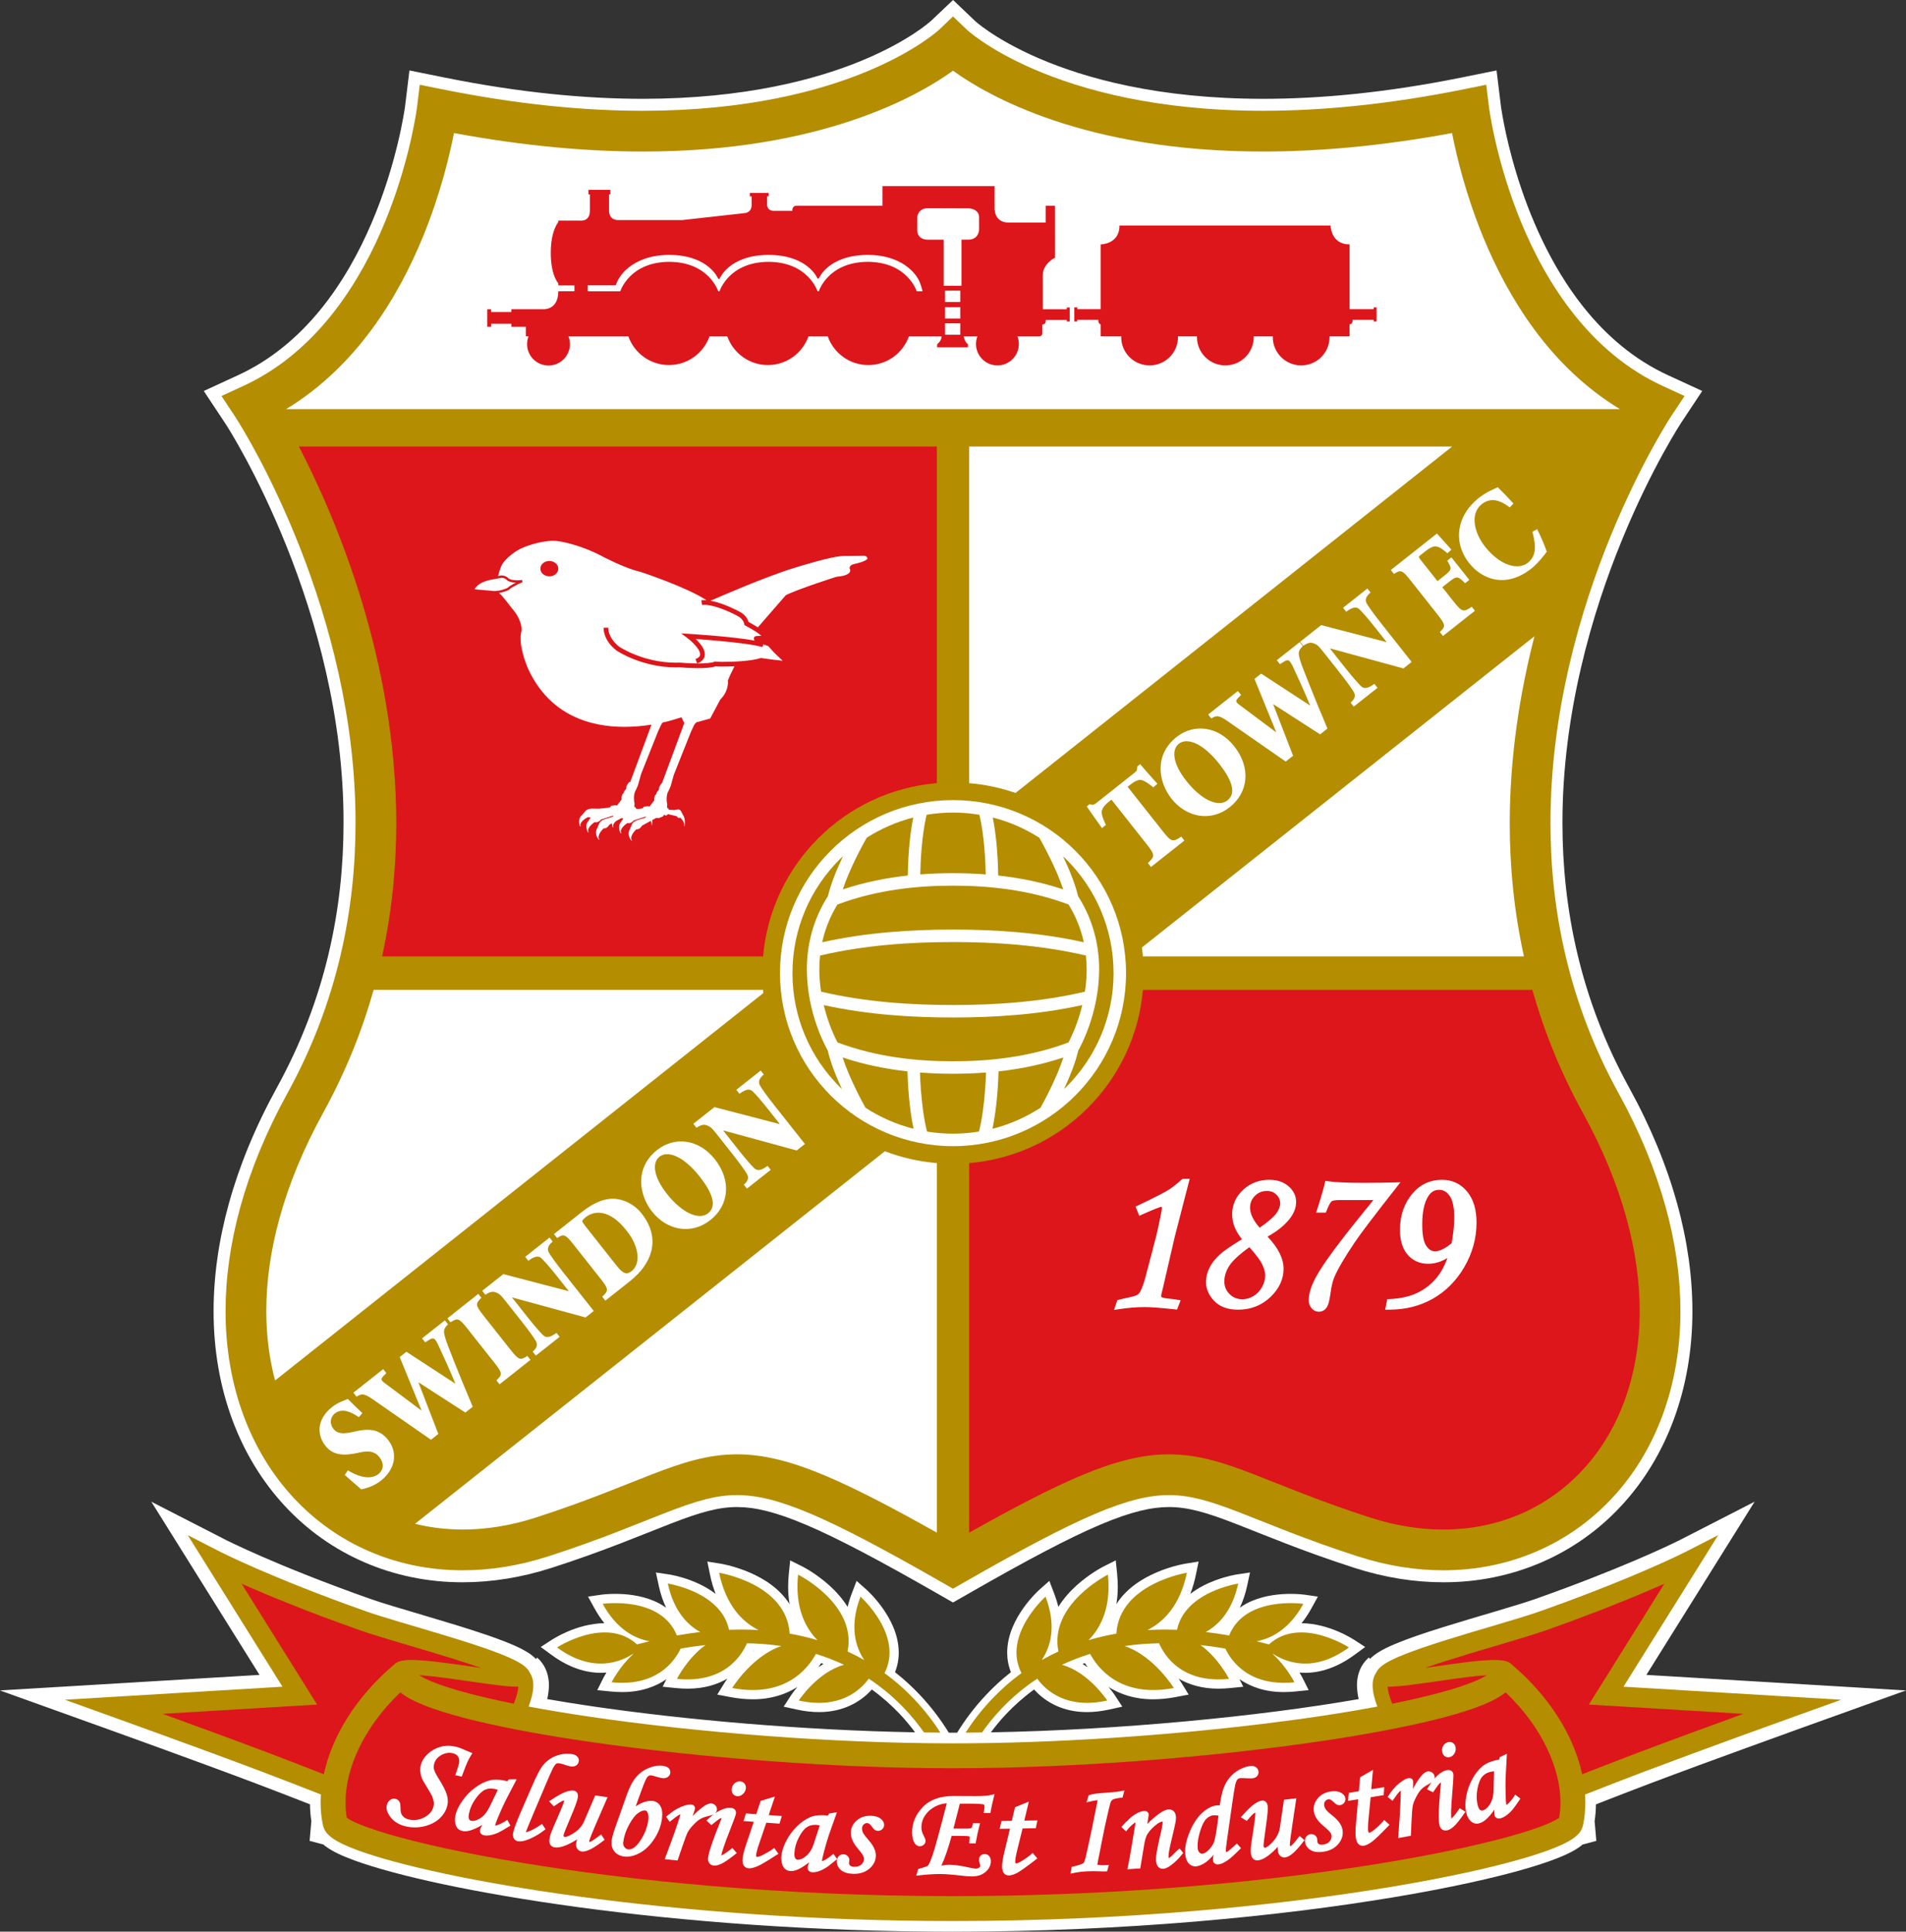 <svg version="1.0" xmlns="http://www.w3.org/2000/svg" width="314.126" height="318.344" viewBox="0 0 390.951 396.2" xml:space="preserve"><rect x="0" y="0" width="390.951" height="396.2" fill="#333333" stroke="none"/><path fill="#FFFFFF" d="M334.139,223.035c-10.038-18.247-13.649-36.761-13.657-54.223c-0.012-22.491,6.094-43.173,12.253-58.165 c3.074-7.494,6.151-13.563,8.44-17.722c1.145-2.08,2.091-3.682,2.741-4.75c0.325-0.533,0.576-0.931,0.74-1.189 c0.083-0.128,0.142-0.222,0.18-0.279c0.037-0.058,0.04-0.063,0.04-0.063l4.279-6.452l-7.032-3.239 c-7.029-3.241-12.679-8.156-17.276-13.91c-6.892-8.609-11.256-19.092-13.78-27.388c-1.268-4.146-2.086-7.735-2.581-10.255 c-0.246-1.259-0.415-2.25-0.517-2.91c-0.051-0.331-0.086-0.578-0.108-0.732c-0.021-0.157-0.024-0.186-0.024-0.186l-0.868-7.127 l-7.034,1.425c-15.665,3.167-29.226,4.398-40.854,4.398c-21.617-0.005-36.559-4.238-46.024-8.315 c-4.731-2.042-8.093-4.051-10.218-5.495c-1.062-0.722-1.816-1.304-2.275-1.676c-0.229-0.187-0.384-0.322-0.468-0.396 c-0.043-0.038-0.066-0.059-0.072-0.065l0,0.001L195.489,0l-4.559,4.322l0,0c-0.253,0.164-17.216,15.901-59.06,15.947 c-11.627,0-25.188-1.231-40.855-4.398l-7.035-1.423l-0.865,7.125c0,0,0,0-0.007,0.061c-0.12,0.97-1.696,11.962-6.874,24.064 c-2.58,6.054-6.049,12.369-10.563,17.883c-4.52,5.523-10.033,10.235-16.842,13.374l-7.032,3.239l4.279,6.452 c0,0,0.003,0.004,0.04,0.063c1.212,1.748,24.45,38.523,24.352,82.105c-0.007,17.462-3.619,35.976-13.655,54.223 c-8.952,16.26-13,31.859-13.001,45.871c-0.014,16.058,5.375,30.033,14.599,39.96c9.193,9.941,22.208,15.695,36.502,15.67 c5.922,0,12.054-0.972,18.236-2.959c10.926-3.52,18.615-6.827,24.488-9.092c5.92-2.292,9.703-3.384,13.539-3.378 c3.515,0.002,7.674,0.892,14.159,3.641c6.452,2.734,15.02,7.276,26.846,14.048l3.295,1.886l3.295-1.885 c11.826-6.772,20.393-11.315,26.845-14.05c6.484-2.748,10.643-3.639,14.159-3.641c3.836-0.005,7.617,1.086,13.54,3.377 c5.873,2.265,13.563,5.573,24.485,9.092c6.185,1.992,12.318,2.962,18.237,2.962c14.293,0.024,27.309-5.73,36.502-15.671 c9.223-9.927,14.613-23.904,14.6-39.961c-0.002-14.01-4.048-29.611-12.999-45.868V223.035z"/><path fill="#B48D00" d="M331.989,224.219c-10.262-18.649-13.957-37.608-13.962-55.406c-0.006-22.936,6.198-43.904,12.437-59.098 c3.117-7.595,6.235-13.745,8.561-17.973c1.164-2.113,2.128-3.748,2.795-4.843c0.333-0.548,0.593-0.961,0.766-1.232 c0.173-0.27,0.245-0.377,0.243-0.379l2.696-4.064l-4.428-2.039c-14.844-6.799-23.899-20.938-29.139-33.721 c-2.616-6.364-4.271-12.324-5.257-16.66c-0.494-2.167-0.825-3.931-1.027-5.136c-0.103-0.604-0.172-1.068-0.216-1.374 c-0.044-0.307-0.057-0.425-0.057-0.425l-0.546-4.489l-4.43,0.897c-15.815,3.198-29.541,4.446-41.342,4.447 c-21.967-0.002-37.27-4.319-47.033-8.533c-4.881-2.109-8.377-4.195-10.617-5.719c-1.119-0.763-1.924-1.384-2.432-1.797 c-0.253-0.205-0.433-0.36-0.538-0.453c-0.052-0.047-0.087-0.078-0.104-0.094l-2.883-2.753l-2.881,2.753 c-0.552,0.465-18.189,16.569-60.725,16.597c-11.801,0-25.527-1.25-41.34-4.447l-4.431-0.896l-0.546,4.487 c0,0-0.013,0.118-0.058,0.425c-0.325,2.293-2.159,13.483-7.526,25.574C72.596,60.001,63.775,72.8,49.856,79.185l-4.428,2.039 l2.693,4.064c0.002,0.001,0.072,0.109,0.245,0.379c2.622,4.05,24.613,40.142,24.559,83.146 c-0.006,17.798-3.699,36.757-13.961,55.407c-8.782,15.955-12.695,31.151-12.697,44.686c-0.008,15.517,5.179,28.854,13.942,38.289 c8.745,9.445,21.057,14.9,34.703,14.885c5.653,0,11.53-0.926,17.483-2.84c10.82-3.486,18.412-6.753,24.355-9.047 c5.973-2.309,10.091-3.545,14.425-3.54c3.959,0,8.474,1.016,15.119,3.834c6.625,2.81,15.247,7.388,27.107,14.179l2.074,1.188 l2.076-1.188c11.86-6.79,20.482-11.368,27.107-14.177c6.645-2.818,11.159-3.834,15.119-3.835c4.332-0.003,8.452,1.232,14.423,3.54 c5.943,2.293,13.535,5.559,24.355,9.045c5.955,1.919,11.833,2.843,17.483,2.842c13.645,0.017,25.956-5.44,34.702-14.885 c8.763-9.435,13.949-22.771,13.942-38.29C344.682,255.371,340.77,240.173,331.989,224.219L331.989,224.219z"/><path fill="#FFFFFF" d="M56.424 283.147c-1.166-4.365-1.798-9.127-1.801-14.241 0-11.917 3.451-25.741 11.661-40.657 4.612-8.377 7.988-16.831 10.357-25.219h79.879c.019.218.032.438.054.654L56.424 283.147zM192.158 314.355c-9.293-5.221-16.519-8.977-22.599-11.561-7.19-3.055-12.911-4.501-18.384-4.5-6.019.002-11.287 1.732-17.435 4.103-6.178 2.387-13.441 5.513-23.905 8.885-5.176 1.664-10.183 2.44-14.923 2.44-3.411-.005-6.682-.412-9.791-1.174l96.382-76.419c3.354 1.285 6.93 2.117 10.655 2.43V314.355z"/><path fill="#DC161B" d="M192.158,160.63c-18.916,1.591-33.992,16.633-35.638,35.531H78.367c2.048-9.314,2.916-18.497,2.914-27.348 c-0.046-33.49-12.239-62.295-19.971-77.23h130.849V160.63z"/><path fill="#FFFFFF" d="M58.68 83.912c14.42-8.732 22.97-22.952 28.044-35.272 3.594-8.76 5.48-16.67 6.388-21.35 14.566 2.699 27.451 3.791 38.757 3.791 36.603.023 56.607-11.506 63.607-16.577 7 5.071 27.004 16.601 63.606 16.577 11.306 0 24.189-1.092 38.758-3.791.909 4.679 2.794 12.59 6.388 21.35 5.074 12.321 13.625 26.54 28.044 35.272H58.68zM312.584 196.161h-78.151c-.054-.616-.123-1.227-.204-1.834l80.515-63.838c-2.976 11.556-5.054 24.542-5.072 38.324C309.669 177.664 310.536 186.847 312.584 196.161zM208.3 162.644c-3.018-1.048-6.203-1.735-9.506-2.013V91.583h99.068L208.3 162.644z"/><path fill="#DC161B" d="M324.616 301.511c-7.217 7.754-17.139 12.198-28.577 12.213-4.741 0-9.748-.773-14.922-2.44-10.466-3.372-17.728-6.5-23.906-8.885-6.149-2.371-11.417-4.101-17.434-4.103-5.475-.001-11.195 1.446-18.384 4.5-6.08 2.583-13.306 6.34-22.6 11.561v-75.795c18.915-1.594 33.991-16.636 35.639-35.531h79.878c2.369 8.389 5.745 16.844 10.357 25.221l.001-.001c8.209 14.915 11.659 28.738 11.658 40.655C336.32 282.584 331.815 293.747 324.616 301.511zM218.822 63.425h-4.934v-6.936c0-2.48 2.5-3.615 2.5-3.615V42.202h-1.906v3.455h-7.54c-3.204 0-2.939-3.11-2.939-3.11v-4.365h-23.002v4.021h-17.605c-.997 0-.879 1.045-.879 1.045h-3.76c-1.418 0-1.418-1.188-1.418-1.188v-1.803h.328v-.684h-3.865v.706h.368v1.771c0 1.564-1.359 1.654-1.359 1.654l-12.858 1.436h-13.142c-1.979 0-1.886-1.892-1.886-1.892v-3.386h.271V38.94h-4.502v.921h.302v3.373c0 2.314-2.032 2.015-2.032 2.015h-4.449v.324c0 0-1.542 1.658-1.542 6.31s1.542 6.209 1.542 6.209v.438h3.308v1.211h-3.308c0 3.812-2.922 3.673-2.922 3.673h-6.716v.587h-4.155v-.577H99.95v3.597h.796v-.619h4.138v.619h2.974v1.963h.556c-.191.494-.301 1.03-.301 1.591 0 2.43 1.966 4.396 4.396 4.396 2.424 0 4.394-1.966 4.394-4.396 0-.562-.109-1.097-.301-1.591h12.279c1.218 3.43 4.481 5.892 8.326 5.892 3.846 0 7.11-2.462 8.329-5.892h3.644c1.218 3.43 4.482 5.892 8.325 5.892 3.848 0 7.111-2.462 8.329-5.892h3.946c1.217 3.43 4.479 5.892 8.326 5.892 3.846 0 7.111-2.462 8.329-5.892h6.703c0 .959-.915 1.625-.915 1.625v.626h6.323V70.61c-.719-.506-.876-1.625-.876-1.625h2.814c-.186.487-.293 1.015-.293 1.567 0 2.428 1.968 4.395 4.398 4.395 2.429 0 4.391-1.966 4.391-4.395 0-.553-.106-1.08-.292-1.567h1.67 2.721c.825 0 .719-.729.719-.729v-1.693c.829 0 .693-.94.693-.94h4.343v.329h.583v-2.895h-.593V63.425zM188.034 59.749c0 0-1.859-6.003-10.042-6.045-8.189.042-10.043 6.045-10.043 6.045h-.265c0 0-1.863-6.003-10.048-6.045-8.186.042-10.046 6.045-10.046 6.045h-.27c0 0-1.863-6.003-10.045-6.045-8.189.042-10.046 6.045-10.046 6.045l-6.677.003v-1.261h5.742c.272-.709.477-1.071.477-1.071s2.311-5.104 10.504-5.139c8.182.035 10.045 4.91 10.045 4.91h.27c0 0 1.86-4.872 10.049-4.91 8.183.039 10.045 4.851 10.045 4.851h.265c0 0 1.854-4.812 10.043-4.851 8.186.039 10.442 5.139 10.442 5.139s.444.765.787 2.321L188.034 59.749zM196.97 68.659h-3.126v-2.343h3.126V68.659zM196.97 65.337h-3.126V63h3.126V65.337zM196.97 61.945h-3.126v-2.336h3.126V61.945zM198.608 49.155h-1.384v9.461h-3.669v-9.451h-3.213c0 0-2.21.142-2.21-2.057v-2.537c0 0 .108-1.873 2.21-1.873 2.099 0 8.267.027 8.267.027s2.22 0 2.22 1.873v2.509C200.828 47.109 200.801 49.155 198.608 49.155zM281.762 63.046v.365h-4.938l-.002.125V50.125c-3.879 0-3.893-3.865-3.893-3.865h-43.303c0 3.878-3.873 3.865-3.873 3.865v13.286h-4.801v-.365h-.594v2.895h.583v-.334h4.343c0 0-.103.75.468.908v2.45h4.229c-.001.054-.008.105-.008.16 0 3.217 2.606 5.823 5.823 5.823 3.216 0 5.829-2.606 5.829-5.823 0-.054-.007-.106-.008-.16h3.905c-.001.054-.008.105-.008.16 0 3.217 2.606 5.823 5.823 5.823 3.217 0 5.826-2.606 5.826-5.823 0-.054-.007-.106-.008-.16h3.922c-.001.054-.008.105-.008.16 0 3.217 2.606 5.823 5.822 5.823 3.217 0 5.823-2.606 5.823-5.823 0-.054-.007-.106-.008-.16h4.115v-2.428c.727-.067.607-.929.607-.929h4.344v.334h.583v-2.895H281.762z"/><path fill="#FFFFFF" d="m240.96 253.672 3.071-11.911-1.465.016-.126.113c-.87.776-1.704 1.44-2.501 1.995-.75.527-2.992 1.687-6.63 3.417l-.376.179.746 1.892.428-.192c1.253-.561 2.23-.98 2.924-1.257.348-.138.625-.241.824-.306.099-.034.181-.058.236-.07.054-.015.06-.009.062-.015.118.006.106.022.112.023.007.004.05.079.049.265.01.302-.362 2.227-1.104 5.504l-2.267 8.671c-.488 1.826-.998 2.976-1.345 3.324-.228.262-.774.536-1.653.702-.956.199-1.798.393-2.54.595l-.231.061-.667 1.996.728-.112c2.018-.316 3.875-.473 5.591-.473 1.155-.001 3.259.157 6.264.477l.339.036.739-1.894-.53-.099c-.618-.113-1.25-.198-1.895-.253-.805-.071-1.339-.215-1.415-.28-.156-.106-.143-.118-.153-.195-.005-.204.104-.792.346-1.647L240.96 253.672zM264.301 243.316c-1.023-.894-2.36-1.333-3.925-1.331-2.119-.003-3.955.703-5.423 2.083-1.472 1.377-2.23 3.081-2.226 5.003-.001 1.759.688 3.47 2.021 5.098-2.322 1.435-3.819 2.457-4.547 3.139-.957.881-1.674 1.8-2.139 2.765-.458.954-.696 1.911-.696 2.856-.003 1.417.58 2.75 1.692 3.906 1.143 1.205 2.811 1.79 4.895 1.79.008 0 .016 0 .023 0 2.565.004 4.792-.864 6.586-2.57 1.784-1.689 2.723-3.654 2.718-5.818-.004-2.144-1.134-4.334-3.286-6.602 1.906-1.047 3.404-2.232 4.478-3.573.905-1.119 1.386-2.312 1.384-3.537C265.862 245.293 265.316 244.186 264.301 243.316zM258.38 251.815c-1.351-1.522-1.976-2.906-1.973-4.128.004-.954.327-1.726 1.004-2.413.686-.674 1.464-.996 2.435-1 .813.002 1.437.251 1.97.764.531.528.768 1.096.773 1.807 0 .586-.243 1.269-.802 2.037C261.292 249.573 260.142 250.58 258.38 251.815zM257.089 265.84c-.743.433-1.479.644-2.25.644-1.07-.004-1.918-.345-2.643-1.061-.714-.717-1.058-1.544-1.063-2.59.001-1.113.347-2.192 1.069-3.29.667-1.008 2.027-2.275 4.065-3.73 1.315 1.46 2.182 2.617 2.587 3.428.448.886.659 1.684.659 2.391-.001.785-.219 1.574-.668 2.38C258.398 264.811 257.813 265.413 257.089 265.84zM287.257 242.496l-.956.026c-2.188.058-4.436.088-6.747.088-3.395.001-5.838-.123-7.291-.35l-.415-.065-.091.411c-.202.917-.573 2.232-1.101 3.929-.277.866-.446 1.402-.508 1.601l-.183.583h1.989l.112-.287c.449-1.195.888-1.921 1.046-2.016.143-.131.705-.285 1.61-.276h6.977l-2.148 2.656c-4.959 6.094-8.145 10.417-9.579 13.043-.998 1.816-1.525 3.426-1.528 4.857-.003.625.197 1.199.593 1.647.388.443.911.703 1.474.697.009 0 .018 0 .027 0 .605 0 1.168-.289 1.531-.796.415-.561.632-1.519.844-3.023.191-1.434.463-2.538.788-3.288.705-1.649 2.095-4.032 4.168-7.1 1.169-1.759 4.113-5.632 8.796-11.585L287.257 242.496zM300.888 244.35c-1.309-1.564-3.056-2.371-5.103-2.364-2.398-.006-4.436.916-5.975 2.714-1.774 2.042-2.658 4.58-2.654 7.534-.001 2.163.504 3.891 1.582 5.13 1.062 1.222 2.511 1.85 4.22 1.844.889 0 1.76-.173 2.611-.512.448-.179.891-.404 1.327-.673-.617 1.665-1.368 3.023-2.242 4.082-1.1 1.324-2.432 2.359-3.998 3.096-1.561.739-3.473 1.164-5.758 1.253l-.352.013-.434 2.168.557-.009c.069-.001.148 0 .234 0 3.333 0 6.335-.743 8.971-2.236 2.7-1.529 4.878-3.731 6.519-6.576 1.641-2.845 2.466-5.864 2.466-9.039C302.861 248.088 302.224 245.927 300.888 244.35zM298.289 249.829c0 1.341-.174 3.064-.537 5.16-.664.55-1.277.959-1.833 1.233-.592.297-1.113.429-1.581.429-.69-.007-1.253-.331-1.805-1.146-.508-.75-.816-2.225-.81-4.349-.003-2.591.425-4.511 1.22-5.771.6-.936 1.291-1.333 2.24-1.345.867.009 1.542.381 2.171 1.256C297.946 246.127 298.293 247.648 298.289 249.829zM71.361 301.577c1.366.876 4.347 2.274 6.266.76 1.017-.811 1.24-2.135.173-3.492-.972-1.225-2.282-1.303-3.936-.947l-.408.089c-2.234.478-4.913.834-6.674-1.396-1.86-2.348-1.765-5.537 1.306-7.97.607-.476 1.3-.89 1.999-1.171.551-.228.93-.4 1.254-.519.719.753 1.664 1.666 2.995 2.911l-.747.828c-1.515-1.035-3.366-1.968-4.917-.747-1.001.794-1.064 2.166-.275 3.16.832 1.038 2.068 1.038 3.802.655l.59-.129c2.494-.556 4.881-.719 6.81 1.717 2.022 2.559 1.571 5.965-1.466 8.374-.786.617-1.72 1.083-2.394 1.316-.755.254-1.3.408-1.637.468-.91-.821-2.053-1.75-3.392-2.956L71.361 301.577zM79.238 281.629l-.56.583c-.638.675-.583.865.328 1.537l7.39 5.525.042-.034-4.452-10.902 1.372-1.083 9.993 6.515.036-.026c-1.238-2.976-2.833-6.488-3.517-7.913-.686-1.392-.921-1.575-1.849-1.012l-.81.509-.643-.815 4.684-3.705.64.814c-.962 1.035-1.091 1.234-.305 3.59.11.352 2.394 6.328 5.375 13.321l-1.512 1.194-9.565-6.172-.042.024 4.065 10.532-1.507 1.194-11.958-8.31c-1.893-1.317-2.313-1.117-3.313-.53l-.643-.818 6.111-4.828L79.238 281.629zM104.665 276.781c1.78 2.252 2.055 2.27 3.507 1.33l.636.807-6.342 5.019-.643-.812c1.25-1.187 1.292-1.459-.487-3.705l-5.434-6.875c-1.778-2.247-2.046-2.267-3.501-1.324l-.64-.815 6.346-5.021.639.815c-1.252 1.194-1.292 1.465.489 3.712L104.665 276.781zM121.792 268.888l-1.681 1.333-15.021-4.095-.041.031 3.034 3.831c1.726 2.192 2.71 3.271 3.303 3.852.673.654 1.415.499 2.759-.451l.643.807-4.881 3.858-.64-.805c.83-.733 1.105-1.421.626-2.229-.428-.709-1.255-1.914-2.986-4.098l-3.031-3.832c-1.214-1.547-1.469-1.778-2.324-2.053-.643-.207-1.244.03-2 .53l-.64-.812 4.327-3.427 13.355 3.488.042-.034-2.211-2.796c-1.73-2.182-2.709-3.264-3.3-3.848-.678-.655-1.418-.506-2.764.461l-.634-.817 4.99-3.95.642.818c-.945.808-1.222 1.506-.747 2.307.437.712 1.262 1.914 2.987 4.106L121.792 268.888zM119.338 248.597c2.411-1.907 4.801-2.986 7.182-2.673 1.664.217 3.646 1.144 5.063 2.945 4.101 5.174 2.162 10.328-2.361 13.905l-5.056 4.004-.64-.814c1.327-1.259 1.37-1.531-.407-3.773l-5.431-6.868c-1.781-2.253-2.053-2.273-3.425-1.392l-.643-.808L119.338 248.597zM126.46 259.577c1.468 1.859 2.18 1.859 3.122 1.12 1.682-1.33 1.817-4.663-1.096-8.334-3.539-4.485-6.661-4.041-8.325-2.722-.451.354-.657.615-.729.809-.066.115.298.611.705 1.129L126.46 259.577zM146.611 237.752c3.522 4.452 2.872 9.508-.894 12.484-3.95 3.132-8.939 2.1-11.969-1.734-2.666-3.373-3.631-8.941 1.05-12.642C138.386 233.026 143.348 233.629 146.611 237.752M136.83 244.912c2.981 3.771 6.482 5.463 8.408 3.943 1.681-1.333 1.233-3.787-1.744-7.56-3.308-4.18-6.547-5.378-8.232-4.038C133.758 238.445 133.946 241.267 136.83 244.912M165.098 234.637l-1.688 1.331-15.021-4.096-.034.03 3.027 3.832c1.733 2.188 2.716 3.274 3.3 3.851.678.656 1.421.509 2.765-.454l.64.811-4.878 3.857-.636-.811c.824-.723 1.101-1.412.622-2.229-.431-.699-1.259-1.907-2.98-4.092l-3.034-3.834c-1.22-1.541-1.474-1.778-2.324-2.057-.64-.2-1.245.041-2.002.533l-.643-.811 4.33-3.421 13.352 3.478.042-.023-2.21-2.797c-1.727-2.185-2.71-3.271-3.296-3.844-.67-.655-1.418-.513-2.762.451l-.64-.815 4.997-3.946.639.808c-.948.811-1.227 1.513-.748 2.314.435.709 1.259 1.921 2.989 4.102L165.098 234.637zM238.505 170.497c1.778 2.25 2.057 2.267 3.801 1.096l.635.813-6.851 5.417-.648-.808c1.469-1.367 1.517-1.635-.261-3.886l-7.207-9.118-.339.263c-1.313 1.037-1.643 1.707-1.663 2.33.014.497.204 1.226.869 2.59l-.811.653c-1.313-1.811-2.334-3.342-3.125-4.437l.597-.475c.675.243.896.131 1.438-.285l7.805-6.186c.516-.402.509-.604.509-1.247l.61-.48c.716.855 2.206 2.555 3.53 4.014l-.815.746c-1.283-1.015-1.92-1.389-2.504-1.512-.628-.11-1.368.275-2.308 1.015l-.474.375L238.505 170.497zM253.15 153.06c3.522 4.453 2.864 9.509-.892 12.483-3.956 3.13-8.941 2.099-11.975-1.734-2.664-3.378-3.623-8.94 1.052-12.645C244.918 148.333 249.886 148.937 253.15 153.06M243.372 160.216c2.972 3.773 6.48 5.466 8.401 3.948 1.689-1.332 1.242-3.783-1.741-7.559-3.311-4.182-6.545-5.381-8.238-4.047C240.29 153.753 240.487 156.578 243.372 160.216M254.565 142.534l-.567.573c-.638.677-.576.875.326 1.539l7.39 5.526.044-.032-4.445-10.896 1.368-1.084 9.989 6.515.044-.032c-1.239-2.977-2.84-6.482-3.519-7.911-.686-1.389-.93-1.571-1.853-1.011l-.807.507-.645-.813 4.689-3.7.638.812c-.97 1.029-1.089 1.234-.313 3.594.119.35 2.402 6.327 5.375 13.313l-1.507 1.192-9.568-6.174-.041.031 4.068 10.527-1.509 1.192-11.964-8.312c-1.887-1.31-2.307-1.111-3.302-.524l-.641-.813 6.1-4.83L254.565 142.534zM289.555 135.773l-1.683 1.33-15.021-4.097-.034.036 3.027 3.829c1.731 2.188 2.71 3.269 3.298 3.846.678.657 1.424.511 2.769-.451l.638.813-4.873 3.856-.651-.813c.834-.72 1.113-1.418.631-2.224-.435-.704-1.259-1.911-2.983-4.099l-3.033-3.833c-1.218-1.541-1.466-1.776-2.329-2.055-.634-.202-1.245.039-1.995.536l-.642-.813 4.323-3.423 13.359 3.484.041-.034-2.209-2.791c-1.731-2.188-2.719-3.269-3.302-3.853-.669-.65-1.415-.507-2.759.451l-.645-.806 4.995-3.953.651.813c-.953.816-1.235 1.511-.76 2.321.442.703 1.259 1.91 2.996 4.096L289.555 135.773zM294.852 119.196l1.331-1.054c1.686-1.333 1.645-1.505.668-3.137l.862-.683 3.662 4.622-.862.679c-1.5-1.488-1.652-1.564-3.345-.234l-1.331 1.053 2.291 2.898c1.771 2.248 2.042 2.264 3.76 1.118l.641.818-6.549 5.172-.645-.813c1.194-1.144 1.249-1.415-.533-3.663l-5.432-6.875c-1.782-2.249-2.056-2.269-3.454-1.37l-.638-.813 9.46-7.484c.298.337 1.595 1.787 2.969 3.303l-.818.749c-1.031-.908-1.709-1.318-2.287-1.401-.59-.111-1.344.274-2.379 1.099l-.913.729c-.353.277-.397.306.211 1.078L294.852 119.196zM309.68 104.085c-2.64-2.042-4.385-1.748-5.771-.65-2.353 1.859-1.66 5.709.716 8.71 3.019 3.826 6.732 4.893 8.747 3.295 1.7-1.349 1.765-3.285.946-6.369l.974-.537c.72 1.429 1.676 3.593 1.964 4.647-.383.535-1.795 2.369-3.104 3.405-5.267 4.168-10.152 2.272-12.802-1.084-3.404-4.309-2.569-9.774 1.95-13.354 1.633-1.282 3.271-1.906 3.926-2.212 1.052 1.018 1.856 1.876 3.206 3.342L309.68 104.085z"/><circle fill="#FFFFFF" cx="195.477" cy="199.596" r="35.49"/><path fill="#B48D00" d="M215.488 176.221c.926 1.895 1.917 4.151 2.595 6.206-4.507-1.501-9.004-2.378-13.332-2.85-.03-2.115-.188-7.332-1.12-11.896 3.435.875 6.649 2.296 9.557 4.156C213.488 172.366 214.437 174.06 215.488 176.221zM213.436 227.194c-2.991 1.951-6.312 3.431-9.868 4.33.953-4.476 1.191-9.597 1.252-11.775 4.317-.475 8.8-1.354 13.294-2.853-.665 2.032-1.619 4.236-2.508 6.088C214.643 224.996 213.772 226.59 213.436 227.194zM220.907 209.789c-.497 1.389-.995 2.505-1.364 3.268-.157.324-.285.57-.386.76-8.109 3.039-16.345 3.864-23.681 3.863-7.335.001-15.574-.824-23.683-3.865-.524-.983-1.902-3.819-2.833-7.665 9.134 2.019 18.335 2.544 26.515 2.545 8.181-.001 17.383-.526 26.518-2.546C221.669 207.498 221.29 208.725 220.907 209.789zM175.346 222.984c-.889-1.853-1.842-4.057-2.507-6.089 4.495 1.499 8.978 2.379 13.295 2.854.062 2.178.299 7.299 1.252 11.774-3.557-.898-6.879-2.379-9.869-4.33C177.18 226.588 176.31 224.996 175.346 222.984zM222.894 198.845c0 1.589-.136 3.117-.357 4.555-9.223 2.168-18.657 2.739-27.061 2.738-8.403.001-17.836-.57-27.058-2.738-.222-1.439-.362-2.964-.361-4.554 0-.933.051-1.886.153-2.853 9.274-2.183 18.792-2.772 27.266-2.772 8.474 0 17.991.589 27.265 2.771C222.843 196.958 222.893 197.912 222.894 198.845z"/><path fill="#B48D00" d="M195.477 190.662c-8.286.002-17.607.547-26.829 2.602.551-2.544 1.534-5.152 3.118-7.735 8.12-3.047 16.366-3.875 23.711-3.874 7.344-.001 15.592.827 23.712 3.875 1.583 2.584 2.565 5.191 3.116 7.735C213.082 191.208 203.761 190.664 195.477 190.662zM177.768 171.836c2.907-1.859 6.12-3.279 9.554-4.154-.931 4.564-1.089 9.78-1.119 11.896-4.328.471-8.824 1.349-13.332 2.85.677-2.055 1.669-4.311 2.596-6.207C176.519 174.057 177.47 172.361 177.768 171.836zM200.887 167.113c1.033 4.235 1.261 9.838 1.304 12.23-2.305-.174-4.553-.246-6.713-.246-2.161 0-4.41.072-6.716.246.043-2.393.271-7.995 1.307-12.23 1.76-.291 3.565-.45 5.409-.45C197.321 166.663 199.126 166.822 200.887 167.113z"/><path fill="#B48D00" d="M162.545 199.595c0-9.098 3.685-17.322 9.645-23.286.235-.235.481-.461.723-.689-1.201 2.513-2.472 5.542-3.088 8.179l-.001 0v-.001c-3.24 5.095-4.326 10.358-4.324 15.048.013 9.059 3.956 16.039 4.279 16.614.592 2.561 1.779 5.465 2.916 7.905-.168-.161-.341-.317-.505-.482C166.229 216.918 162.545 208.693 162.545 199.595zM190.145 232.091c-.668-2.647-1.049-5.852-1.246-8.459-.113-1.478-.17-2.755-.2-3.646 2.327.178 4.597.251 6.777.252 2.18 0 4.451-.075 6.777-.253-.029.892-.086 2.169-.199 3.648-.198 2.606-.578 5.812-1.246 8.458-1.736.283-3.516.436-5.332.436S191.881 232.375 190.145 232.091zM218.763 222.882c-.164.164-.337.32-.504.48 1.136-2.439 2.323-5.341 2.915-7.902.32-.568 4.266-7.552 4.278-16.615.003-4.69-1.083-9.953-4.323-15.046l0 0c-.617-2.638-1.889-5.666-3.09-8.179.243.229.488.454.724.689 5.962 5.963 9.645 14.188 9.645 23.286C228.407 208.693 224.725 216.918 218.763 222.882z"/><path fill="#FFFFFF" d="m177.175 113.979-4.068.052c-2.481.002-10.027 2.403-10.033 2.404-5.737 1.719-15.693 6.056-17.348 6.782 2.64.459 5.62 2.078 5.653 2.084.002 0 .369.197.532.29.21.124 1.266.708 1.641 1.988.773.417 1.393.779 1.892 1.099l5.728-6.589c2.36-1.228 10.385-3.781 10.394-3.786 2.332-.193 2.825-.807 2.832-1.295-.001-.22-.102-.384-.143-.444.01-.714.898-.862.9-.864 2.464-.529 2.742-1.047 2.767-1.088C177.912 113.964 177.177 113.98 177.175 113.979zM104.089 120.586c.388-.366 1.099-.771 1.736-1.085-1.253-.044-1.734-.419-1.79-.469-.46-.46-.893-.517-1.117-.52-.101 0-.142.011-.152.013l-1.234.234c-2.987.412-3.889 1.505-4.18 2.113l3.459.302c.197.034.403.048.613.048 1.148.007 2.404-.491 2.656-.627L104.089 120.586z"/><path fill="#FFFFFF" d="M147.753 136.716c-.486-.006-.807-.033-.972-.052-.887.312-2.23.371-3.579.377-1.762-.001-3.446-.137-3.751-.171-.28.01-.556.016-.83.016-7.019-.006-12.058-3.385-12.108-3.415-.026-.038-2.675-1.804-2.709-4.72h.962c-.014 1.694 1.278 3.079 1.945 3.649.21.182.34.272.344.276.013 0 1.201.803 3.253 1.617 2.06.816 4.96 1.63 8.313 1.63.263 0 .528-.004.797-.015.017-.002.034-.003.051-.003.021 0 .041.002.061.004.002 0 .01 0 .034.005.009.001.021.002.036.004.049.004.126.011.226.02.199.017.484.037.829.059.69.042 1.616.083 2.547.083 1.357.006 2.771-.104 3.341-.352l.126-.053.134.021c.001-.002.286.049.959.057.159.001.329.003.512.003 2.088.004 5.854-.162 7.682-.762l.109-.034.113.017c.001-.001 1.042.157 2.299.314.669.084 1.4.168 2.069.229-.168-.152-.341-.311-.512-.471-.749-.7-1.446-1.398-1.482-1.438-.001 0-.737-.898-1.055-1.148-.175-.023-.252-.067-.452-.125-.145-.048-.314-.108-.485-.17l-.173.561c-1.623-.505-5.446-.961-8.808-1.27-1.922-.177-3.703-.313-4.879-.396.111.107.226.221.341.34.718.768 1.505 1.715 1.532 2.801.017.787-.554 1.517-1.58 1.871l-.335-.902c.821-.332.934-.62.951-.968.027-.538-.583-1.448-1.262-2.133-.668-.695-1.338-1.198-1.34-1.199l-1.281-.961 1.598.096c.023.006 8.799.531 13.491 1.381-.066-.048-.149-.123-.194-.412-.007-.285.257-.473.353-.486.114-.038.185-.038.263-.039.159.001.445-.039.756-.041.058.001.118.003.181.007-.06-.057-.128-.118-.208-.184-.516-.432-1.457-1.058-3.055-1.907l-.199-.106-.046-.22c-.195-.967-1.05-1.474-1.233-1.574-.139-.079-.51-.279-.509-.279-.001 0-.987-.525-2.297-1.052-1.307-.53-2.945-1.045-4.127-1.041-.179 0-.348.013-.5.036l-.145-.952c.209-.032.425-.046.645-.046.137.001.279.011.421.022l-.039-.026c-3.97-2.635-13.686-5.897-13.915-5.907-.001 0-.002 0-.002 0-2.744-.627-7.155-2.93-7.162-2.932-4.907-2.644-9.04-3.208-9.045-3.208-.418-.081-.864-.115-1.318-.115-2.79.001-5.92 1.286-5.925 1.288-2.897 1.177-4.389 3.328-4.395 3.335-.46.665-.86 2.189-.963 2.598l.509-.097c.015-.002.105-.022.251-.024.315-.001.902.101 1.444.648.001-.001.005.007.06.037.053.031.142.075.275.121.265.091.707.189 1.382.189.292 0 .63-.02 1.017-.064l0 .001c.001 0 .002-.001.004-.001l.051.476.002.006c-.017.004-.044.014-.077.027-.067.026-.16.063-.27.112-.221.095-.513.229-.817.38-.585.289-1.236.663-1.527.937-.039.083-.066.044-.079.078-.023.017-.044.028-.069.042-.051.027-.118.058-.2.093-.166.072-.396.162-.672.249-.313.1-.688.194-1.086.26.072.09.145.165.216.21.208.121.854.911 1.429 1.652.29.373.567.736.778 1.007.207.243.276.388.384.454 1.657 1.988 1.825 3.616 1.825 4.202 0 .155-.011.233-.01.233-.138.472-.195 1.002-.195 1.553 0 2.904 1.607 6.387 1.608 6.393 4.474 9.535 12.861 11.769 19.7 11.766 2.032 0 3.921-.197 5.542-.457l-4.389 11.83-.118-.114v-.001c-.004.021-.646.622-.672 1.167 0 .061.01.125.036.186l-.197.284c.021-.015-.339.263-.378.686-.081.07-.229.203-.292.351-.027.07-.139.352-.14.66 0 .087.009.179.037.27l-1.027 1.325c-.001-.001-.004-.006-.005-.008-.075-.11-.242-.103-.248-.11l-.262.033-.543.073-.171.09-.069.196-.175.079-.325.06-.696.065-1.18.125c.007-.001-.65-.024-1.171-.024-.319.003-.556 0-.645.044-.767.101-1.04.602-1.044.612.004.005-.446.45-.532.623-.503.389-.643.916-.641 1.369 0 .535.188.976.208 1.02v0c.001.001.001.003.001.003l.104-.046c-.036-.089-.05-.174-.05-.262-.005-.413.375-.834.777-1.142.358-.281.761-.473.83-.498.114.063.238.087.359.087.057 0 .113-.008.168-.018-.012.02-.4.528-.453.692-.357.359-.473.779-.472 1.162 0 .683.356 1.253.358 1.259l.098-.059c-.063-.114-.09-.23-.09-.349-.002-.405.328-.85.675-1.185.173-.167.351-.309.488-.408.069-.05.127-.089.172-.115.032-.021.048-.025.054-.03.088.033.174.046.258.046.554-.004 1.014-.571 1.02-.574l2.441-.798c.02.048.049.092.092.126l-.463.204c-.004.005-1.581.437-1.719.57-.703.335-.806.899-.806.907-.001.001-.306.625-.323.771-.205.302-.281.612-.281.902.002.736.481 1.339.59 1.467.006.008.012.016.019.023l.001 0c.001.001.001.002.001.002l.086-.074c-.118-.144-.166-.305-.166-.481-.001-.394.253-.854.521-1.21.133-.179.27-.332.375-.44.053-.053.098-.096.131-.125.017-.015.03-.026.039-.033v0c.033.008.08.013.128.013.619-.008 1.026-.757 1.031-.758l.515-.281c.035.425.165.766.193.828.001.003.002.006.003.009h.001c0 .001 0 .001 0 .001l.104-.044c-.036-.09-.052-.176-.052-.263-.002-.36.286-.719.625-1.008l1.08-.589c.083.029.169.049.256.049.058 0 .116-.008.172-.018-.007.016-.397.528-.449.691-.359.361-.475.783-.474 1.166 0 .635.307 1.171.351 1.245.001.002.003.005.004.007h0c0 .001 0 .001 0 .001l.099-.057c0-.001-.001-.002-.001-.003h0c0 0 0 0 0 0-.062-.113-.087-.227-.088-.343-.001-.405.329-.85.679-1.187.173-.169.351-.311.488-.411.069-.049.129-.088.172-.115.021-.013.039-.023.05-.028l.004-.004v-.001c.095.038.178.051.259.051.554-.006 1.011-.568 1.016-.571l2.361-.774c.044.03.092.045.142.058.012.014.019.03.034.042l-.464.207c-.004.006-1.58.431-1.722.571-.702.33-.807.894-.809.904.003-.004-.301.621-.32.764-.206.302-.282.614-.28.905.001.792.554 1.431.605 1.491.001.001.002.002.003.003v0c0 .001.001.001.001.002l.087-.075c-.001-.001-.001-.001-.002-.002v0c0 0-.002-.002-.005-.005-.113-.142-.159-.301-.159-.474-.002-.394.253-.854.52-1.21.134-.179.269-.331.375-.438.053-.054.099-.096.132-.124.017-.015.03-.025.038-.03l-.001-.001c.036.008.08.011.125.011.621-.008 1.029-.758 1.035-.76l1.782-.97c.104.215.181.456.181.715 0 .058-.002.117-.01.178-.001.007-.002.011-.002.011h0c0 .001 0 .002 0 .003l.083.011c0-.001.05-.32.05-.738 0-.106-.005-.222-.014-.338l.811-.442c.34.011.594.018.598.019l.045.001.042-.022c.003-.008.092-.058.223-.136.02 0 .038 0 .054 0 .144-.013.396-.166.402-.167l.156-.167.077-.116c.043-.032.083-.065.125-.098l.041.064.109.099c.019.01.09.03.16.032.032-.002.065-.004.093-.025.056-.04.182-.155.213-.181.036-.023.122-.08.122-.08l1.763.417c-.001.011.216.355.475.363.074 0 .147-.034.21-.107.106.083.876.763.878 1.604 0 .062-.004.125-.012.189 0 .003-.001.005-.001.005 0 0 0 0 0 .001l.083.013c0-.001.053-.323.053-.747-.001-.499-.072-1.141-.399-1.566-.033-.122-.306-.594-.308-.603 0 .006-.154-.474-.578-.535-.009-.014-.036-.01-.075-.013-.226.001-.831.14-.833.14l-.578-.044-.353-.016-.174-.037-.084-.091-.014-.133-.092-.099-.183-.023.048-.733-.007-.026c0 0-.119-.445-.119-1.063 0-.401.05-.868.214-1.322-.007.017.417-.791.617-1.333l.639-2.307 3.492-8.756c-.001.005.185-.419.388-.851.102-.214.208-.433.295-.598.043-.081.082-.151.111-.197.013-.021.025-.039.033-.046 0 0 0-.001 0-.001 0 0 .001 0 .001-.001l0 0-.001 0c.147-.089.215-.221.247-.292l2.902-.815 2.051-3.862c1.412-1.408 1.594-2.9 1.592-3.558 0-.219-.02-.347-.02-.35.31-.839.799-1.864 1.361-2.939-.882.039-1.715.056-2.386.057C148.086 136.718 147.913 136.717 147.753 136.716zM112.678 118.208c-1.015 0-1.841-.702-1.841-1.571 0-.872.826-1.578 1.841-1.578 1.014 0 1.837.706 1.837 1.578C114.515 117.506 113.692 118.208 112.678 118.208zM135.809 160.566c-.122.133-.626.66-.647 1.139-.001.059.01.123.035.183l-.198.283c.02-.014-.337.266-.376.687-.082.071-.231.204-.295.349-.025.073-.139.353-.139.658 0 .089.009.182.037.274l-1.026 1.326c-.001-.002-.003-.006-.005-.008-.079-.109-.244-.1-.249-.107l-.258.031-.546.066-.176.098-.064.192-.176.077-.325.06-.476.047-.273-.013-.16-.042-.091-.09-.017-.139-.093-.096-.181-.021.047-.73-.005-.027c-.001-.002-.119-.444-.119-1.058 0-.402.051-.872.216-1.327-.007.017.415-.789.614-1.335l.64-2.303 3.493-8.759c-.001.004.185-.418.388-.848.1-.215.208-.432.294-.597.043-.081.082-.151.112-.197.012-.02.023-.035.031-.044.002-.002.003-.003.003-.003 0 0 0 0 0-.001.047-.029.084-.063.117-.098 1.844-.413 2.98-.813 2.982-.814l.854-.254.269.544.112.234.194.412L135.809 160.566zM337.699 343.533l22.197-35.524-15.282 7.837c0 0-.122.062-.424.211-2.122 1.046-12.116 5.84-29.177 11.876-3.821 1.359-12.041 3.628-19.228 5.879-3.617 1.136-6.989 2.266-9.665 3.392-1.349.573-2.51 1.118-3.616 1.836-.483.321-.968.676-1.489 1.208l-.241-.279c-.01.009-.02.017-.029.026l-.001 0c-.106.091-.208.186-.307.283-.146.143-.298.305-.459.502-.545.662-.944 1.403-1.189 2.106-.354 1.009-.453 1.943-.455 2.783.019 1.023.151 1.956.349 2.83-20.438 3.566-49.2 6.348-75.443 6.818.921-1.242 1.98-2.533 3.201-3.823 1.615-1.695 3.495-3.387 5.672-4.967.125.139.255.279.392.419 2.028 2.101 5.465 4.216 10.399 4.216.02 0 .042 0 .062 0 1.404 0 2.921-.163 4.557-.524l2.68-.591-1.501-2.296c-.033-.048-.489-.745-1.306-1.726 2.274 1.438 5.28 2.511 9.088 2.511.022 0 .045 0 .067 0 1.415 0 2.936-.141 4.566-.449l2.697-.513-1.436-2.341c-.02-.031-.234-.379-.624-.929 2.073 1.204 4.753 2.054 8.107 2.054.029 0 .057 0 .086 0 .75 0 1.526-.04 2.335-.121l2.736-.275-.773-1.548c2.177 1.507 5.157 2.642 9.034 2.642.03 0 .061 0 .091 0 .745 0 1.52-.041 2.322-.121l2.737-.274-1.229-2.458c-.021-.039-.241-.479-.649-1.153.375.033.76.054 1.157.056.011 0 .021 0 .033 0 2.958-.001 6.431-.997 10.071-3.674l2.213-1.622-2.3-1.495c-.147-.063-4.979-3.316-10.75-3.388.711-.89 1.393-1.895 2.023-3.052l1.325-2.399-2.712-.393c-.066-.009-1.193-.171-2.873-.171-2.087.005-5.032.234-7.89 1.427-.868.356-1.728.834-2.544 1.417.628-1.321 1.152-2.828 1.516-4.55l.58-2.68-2.712.406c-.087.015-1.984.3-4.406 1.204-1.599.604-3.443 1.481-5.133 2.783.464-1.193.859-2.5 1.152-3.948l.555-2.688-2.709.433c-.087.014-2.235.359-4.968 1.407-2.724 1.058-6.076 2.8-8.458 5.842-.263.335-.506.694-.739 1.063.192-1.116.299-2.314.294-3.603 0-.846-.044-1.729-.139-2.652l-.28-2.728-2.452 1.226c-.093.05-2.813 1.404-5.616 3.94-1.292 1.176-2.634 2.637-3.704 4.368-.214-.891-.5-1.814-.866-2.771l-.979-2.561-2.051 1.822c-.068.063-1.647 1.468-3.266 3.738-1.603 2.274-3.314 5.438-3.331 9.146-.004 1.307.236 2.673.764 4.023-1.902 1.49-3.583 3.048-5.049 4.608-2.578 2.729-4.533 5.444-5.981 7.8-.287 0-.575.002-.86.002-.281 0-.568-.004-.851-.004-1.448-2.355-3.402-5.07-5.979-7.798-1.467-1.56-3.147-3.118-5.049-4.608.528-1.35.767-2.716.763-4.023-.016-3.708-1.727-6.873-3.331-9.146-1.618-2.271-3.198-3.675-3.266-3.738l-2.051-1.822-.979 2.561c-.366.957-.651 1.88-.866 2.771-1.07-1.731-2.412-3.192-3.704-4.368-2.804-2.536-5.523-3.89-5.616-3.94l-2.453-1.226-.28 2.728c-.095.923-.139 1.806-.139 2.652-.005 1.289.103 2.487.295 3.603-.233-.369-.476-.729-.739-1.063-2.382-3.042-5.734-4.785-8.458-5.842-2.732-1.048-4.881-1.393-4.968-1.407l-2.708-.433.554 2.688c.294 1.448.688 2.755 1.152 3.948-1.689-1.301-3.534-2.179-5.133-2.783-2.421-.904-4.319-1.189-4.406-1.204l-2.713-.406.58 2.68c.365 1.723.888 3.229 1.516 4.55-.817-.583-1.677-1.061-2.544-1.417-2.858-1.193-5.802-1.422-7.89-1.427-1.679 0-2.807.162-2.873.171l-2.712.393 1.326 2.399c.629 1.158 1.311 2.162 2.023 3.052-5.771.072-10.603 3.325-10.75 3.388l-2.3 1.495 2.213 1.622c3.641 2.677 7.115 3.673 10.072 3.674.011 0 .022 0 .033 0 .397-.002.782-.023 1.157-.056-.408.674-.629 1.114-.649 1.153l-1.229 2.458 2.737.274c.802.081 1.577.121 2.322.121.03 0 .061 0 .091 0 3.877 0 6.857-1.135 9.035-2.642l-.773 1.548 2.736.275c.808.081 1.586.121 2.335.121.029 0 .058 0 .086 0 3.354 0 6.034-.85 8.107-2.054-.389.55-.604.898-.624.929l-1.436 2.341 2.697.513c1.63.308 3.152.449 4.567.449.022 0 .045 0 .067 0 3.809 0 6.815-1.073 9.089-2.511-.817.981-1.273 1.678-1.306 1.726l-1.501 2.296 2.679.591c1.636.361 3.153.524 4.557.524.02 0 .042 0 .062 0 4.935 0 8.372-2.115 10.399-4.216.137-.14.267-.28.392-.419 2.177 1.58 4.058 3.272 5.672 4.967 1.219 1.289 2.276 2.577 3.197 3.817-22.705-.407-47.283-2.532-66.748-5.414-3.036-.449-5.944-.917-8.705-1.399.199-.874.332-1.807.35-2.83-.002-.838-.1-1.771-.455-2.78-.263-.759-.707-1.563-1.321-2.264-.076-.088-.15-.167-.223-.242-.13-.134-.267-.264-.41-.387l0 0c-.001-.001-.002-.002-.004-.003l-.245.282c-1.058-1.069-1.965-1.528-3.006-2.094-1.918-.976-4.272-1.864-6.986-2.802-4.051-1.39-8.833-2.814-13.245-4.121-4.394-1.301-8.458-2.5-10.781-3.326-9.751-3.449-17.193-6.492-22.177-8.662-2.492-1.087-4.369-1.954-5.612-2.543-.623-.296-1.087-.521-1.39-.671-.303-.15-.423-.212-.425-.212l-15.278-7.832 9.098 14.562 13.096 20.959L0 346.721l21.743 7.811c.012.003 4.71 1.691 10.912 3.948 6.203 2.256 13.897 5.077 19.834 7.323 3.405 1.289 7.211 2.762 11.093 4.281.017 1.167.104 2.324.28 3.462-.002.021-.005.041-.007.062l-.347 3.965 2.814.75c.127.107.251.209.368.309 1.673 1.232 3.514 2.02 5.998 2.953 8.552 3.112 24.485 6.673 45.819 9.579 21.295 2.886 47.829 5.037 76.963 5.037 35.518-.001 67.163-3.194 90.178-7.025 11.516-1.919 20.857-3.992 27.556-5.951 3.36-.988 6.042-1.929 8.156-2.916 1.065-.502 1.986-.998 2.889-1.676.116-.099.239-.201.365-.306l2.818-.75-.347-3.968c-.001-.021-.005-.042-.007-.063.174-1.136.261-2.292.277-3.459 3.883-1.521 7.69-2.993 11.095-4.282 5.937-2.246 13.632-5.067 19.834-7.322 6.203-2.258 10.901-3.946 10.911-3.949l21.755-7.812L337.699 343.533zM236.347 338.535c.021.04.038.077.059.118-.049-.039-.098-.078-.147-.116C236.287 338.536 236.318 338.537 236.347 338.535zM222.511 341.113c.174.276.369.564.586.862-.334-.24-.682-.473-1.042-.696C222.207 341.224 222.356 341.167 222.511 341.113zM154.544 338.653c.021-.041.039-.078.059-.118.029.001.06 0 .089.002C154.643 338.575 154.594 338.614 154.544 338.653zM167.854 341.975c.216-.298.412-.586.586-.862.154.054.304.111.456.166C168.534 341.502 168.187 341.735 167.854 341.975z"/><path fill="#B48D00" d="M187.582 348.587c-1.741-1.847-3.785-3.692-6.154-5.417 3.988-7.749-4.931-15.684-4.931-15.684-2.33 6.102-1.011 10.343.778 13.005-1.088-.619-2.228-1.21-3.427-1.762 1.978-9.692-10.152-15.763-10.152-15.763-.689 6.762 1.493 10.929 3.976 13.444-1.799-.537-3.7-.986-5.704-1.337-.614-10.269-14.463-12.486-14.463-12.486 1.412 6.832 4.888 10.145 8.082 11.752-1.183-.069-2.393-.108-3.638-.107-.795 0-1.604.016-2.424.046-1.636-7.834-12.544-9.472-12.544-9.472 1.212 5.606 4 8.471 6.662 9.935-1.562.183-3.164.416-4.81.708-3.268-8.211-15.223-6.489-15.223-6.489 2.888 5.227 6.557 7.117 9.601 7.671-.838.202-1.689.423-2.547.652-6.417-5.872-16.407.622-16.407.622 7.292 5.346 12.999 3.003 15.595 1.302l.018.064c-2.832 2.594-4.426 5.78-4.426 5.78 9.143.928 12.851-4.161 14.174-6.917 1.75-.304 3.449-.546 5.093-.722-3.72 2.676-5.855 6.939-5.855 6.939 9.608.981 13.216-4.687 14.358-7.309 2.49.053 4.844.248 7.055.578-6.05 2.033-10.082 8.604-10.082 8.604 10.974 2.085 15.641-4.152 17.164-6.998 2.068.641 3.993 1.392 5.773 2.237-5.474 1.502-9.288 7.326-9.288 7.326 8.161 1.803 12.431-1.857 14.366-4.476 2.908 1.918 5.341 4.049 7.365 6.181 1.559 1.648 2.867 3.297 3.959 4.848 1.129.016 2.25.025 3.367.032C191.546 353.279 189.802 350.937 187.582 348.587zM205.384 350.494c2.024-2.131 4.457-4.262 7.365-6.181 1.935 2.619 6.206 6.279 14.366 4.476 0 0-3.814-5.824-9.289-7.326 1.781-.845 3.705-1.596 5.774-2.237 1.522 2.846 6.19 9.083 17.164 6.998 0 0-4.033-6.571-10.082-8.604 2.21-.33 4.563-.524 7.054-.578 1.143 2.623 4.75 8.291 14.359 7.309 0 0-2.136-4.263-5.856-6.939 1.644.175 3.344.418 5.093.722 1.324 2.755 5.033 7.845 14.175 6.917 0 0-1.594-3.186-4.426-5.78l.018-.064c2.597 1.701 8.303 4.043 15.596-1.302 0 0-9.991-6.494-16.407-.622-.858-.229-1.709-.451-2.547-.652 3.044-.554 6.713-2.444 9.602-7.671 0 0-11.955-1.722-15.223 6.489-1.646-.292-3.248-.525-4.81-.708 2.662-1.464 5.45-4.328 6.662-9.935 0 0-10.908 1.638-12.544 9.472-.82-.03-1.63-.046-2.425-.046-1.246-.001-2.454.038-3.637.107 3.194-1.607 6.67-4.92 8.082-11.752 0 0-13.85 2.217-14.463 12.486-2.004.352-3.905.801-5.705 1.337 2.483-2.515 4.666-6.682 3.977-13.444 0 0-12.13 6.071-10.153 15.763-1.199.552-2.34 1.143-3.427 1.762 1.788-2.662 3.107-6.903.777-13.005 0 0-8.918 7.935-4.93 15.684-2.37 1.725-4.413 3.57-6.155 5.417-2.223 2.352-3.968 4.696-5.314 6.793 1.117-.007 2.24-.02 3.369-.036C202.515 353.793 203.824 352.144 205.384 350.494z"/><path fill="#B48D00" d="M333.003,345.955l19.424-31.086l-6.582,3.378c-0.001,0-0.617,0.316-1.886,0.918 c-3.809,1.807-13.327,6.104-28.044,11.311c-4.011,1.422-12.184,3.673-19.321,5.91c-3.578,1.124-6.903,2.243-9.424,3.304 c-1.264,0.535-2.323,1.044-3.185,1.606c-0.433,0.288-0.825,0.582-1.193,0.993c-0.185,0.212-0.385,0.484-0.541,0.826 c-0.526,0.785-0.714,1.712-0.706,2.556c0.012,1.444,0.43,2.921,0.965,4.36c-6.902,1.295-14.917,2.511-23.528,3.552 c-19.736,2.406-42.764,3.994-63.512,3.994c-24.866,0.001-53.007-2.285-74.832-5.516c-4.348-0.643-8.441-1.324-12.21-2.03 c0.536-1.438,0.954-2.916,0.966-4.36c0.007-0.842-0.18-1.765-0.704-2.549c-0.155-0.345-0.357-0.619-0.542-0.833 c-0.689-0.749-1.463-1.191-2.438-1.705c-3.353-1.704-9.244-3.571-15.283-5.4c-6.01-1.812-12.118-3.542-15.398-4.705 c-9.813-3.472-17.315-6.54-22.354-8.733c-2.519-1.098-4.422-1.977-5.692-2.579c-1.269-0.602-1.884-0.919-1.886-0.919l-6.577-3.37 l3.914,6.267l15.505,24.811l-44.633,2.673l9.353,3.365c0.01,0.005,4.713,1.693,10.922,3.953c6.207,2.258,13.908,5.081,19.866,7.335 c3.785,1.432,8.057,3.088,12.376,4.784c-0.037,0.551-0.059,1.099-0.061,1.643c0,1.599,0.156,3.164,0.477,4.672 c0.353,1.381,1.104,1.958,1.775,2.512c1.314,0.977,3.049,1.756,5.429,2.641c8.25,3.012,24.141,6.582,45.36,9.465 c21.2,2.875,47.642,5.017,76.668,5.019c35.386-0.001,66.926-3.185,89.82-6.996c11.448-1.909,20.727-3.969,27.3-5.893 c3.291-0.967,5.899-1.889,7.844-2.797c0.976-0.459,1.787-0.905,2.493-1.438c0.675-0.553,1.424-1.131,1.776-2.513 c0.321-1.506,0.476-3.071,0.476-4.67c-0.001-0.543-0.024-1.091-0.061-1.642c4.32-1.696,8.593-3.353,12.378-4.785 c5.959-2.253,13.659-5.077,19.866-7.334c6.208-2.26,10.912-3.948,10.923-3.953l9.371-3.366L333.003,345.955z"/><path fill="#DC161B" d="M80.882 341.377c.04-.04.079-.089.12-.12.383-.314.744-.445 1.094-.547.7-.189 1.435-.232 2.312-.236 2.881.005 7.238.622 11.465 1.227.93.134 1.853.269 2.75.396-1.673-.59-3.542-1.203-5.5-1.817-7.062-2.216-15.164-4.437-19.458-5.956-10.921-3.864-19.026-7.238-24.114-9.494l15.49 24.788-31.691 1.898c6.451 2.343 15.018 5.478 21.54 7.945 3.543 1.34 7.502 2.874 11.526 4.45C68.085 356.163 72.972 348.06 80.882 341.377zM357.59 351.518l-31.691-1.898 15.491-24.79c-5.088 2.257-13.193 5.631-24.114 9.495-3.533 1.25-9.601 2.961-15.584 4.767-3.319.997-6.627 2.037-9.378 3.007.897-.128 1.821-.262 2.751-.396 4.227-.605 8.583-1.222 11.464-1.227.654.001 1.238.031 1.779.12.538.103 1.049.205 1.626.661.034.026.065.067.099.099 7.923 6.686 12.818 14.798 14.49 22.557 4.023-1.577 7.983-3.11 11.527-4.451C342.573 356.994 351.138 353.86 357.59 351.518z"/><path fill="#DC161B" d="M93.901 346.708c3.187.926 7.067 1.845 11.48 2.732.51-1.295.883-2.587.943-3.487-.108.003-.221.005-.337.005-2.313-.007-6.327-.623-10.552-1.227-3.421-.496-6.957-.981-9.485-1.141.193.124.403.252.653.386C88.139 344.813 90.667 345.774 93.901 346.708zM304.979 343.591c-2.527.161-6.06.646-9.478 1.14-4.225.604-8.238 1.22-10.552 1.227-.116 0-.227-.001-.336-.004.06.899.433 2.189.942 3.484 7.454-1.498 13.368-3.082 16.979-4.614C303.576 344.406 304.404 343.958 304.979 343.591z"/><path fill="#DC161B" d="M319.8,372.859c-0.446,0.318-1.644,0.973-3.313,1.599c-7.083,2.753-22.83,6.428-43.957,9.333 c-21.152,2.918-47.792,5.119-77.06,5.119c-35.077,0-66.38-3.162-88.981-6.928c-11.295-1.88-20.425-3.915-26.704-5.756 c-3.135-0.916-5.564-1.792-7.114-2.521c-0.732-0.34-1.266-0.655-1.534-0.853c-0.181-0.998-0.273-2.049-0.273-3.146 c-0.023-6.826,3.668-15.395,11.254-22.596c1.332,1.104,3.033,1.917,5.19,2.778c8.744,3.392,25.301,6.506,45.042,8.883 c19.71,2.36,42.466,3.908,63.118,3.91c25.174-0.001,53.474-2.302,75.578-5.571c11.057-1.639,20.55-3.511,27.412-5.501 c3.438-1.002,6.21-2.015,8.306-3.146c0.767-0.42,1.451-0.85,2.057-1.352c7.584,7.2,11.276,15.77,11.252,22.595 C320.074,370.806,319.98,371.861,319.8,372.859z"/><path fill="#FFFFFF" d="M93.993 360.356c.132.233.202.503.202.822 0 .188-.023.392-.075.612-.104.435-.307 1.094-.61 1.958l-.123.351 1.318.309.101-.278c.519-1.406.889-2.339 1.098-2.787.208-.451.471-.924.78-1.424l.217-.35-.386-.142c-.301-.11-.663-.263-1.079-.451-.743-.347-1.395-.593-1.958-.721-.529-.127-1.052-.191-1.562-.191-.546 0-1.077.075-1.591.224-.985.276-1.855.767-2.596 1.464-.737.695-1.225 1.467-1.424 2.315-.071.298-.107.611-.107.93 0 .125.006.249.017.374.04.456.154.917.338 1.387.144.356.486.95 1.042 1.84.555.897.904 1.52 1.032 1.822.195.473.301.872.333 1.189.011.101.015.2.015.299 0 .219-.025.434-.074.644-.211.891-.795 1.604-1.84 2.181-.706.387-1.419.573-2.161.573-.353 0-.712-.041-1.08-.127-.357-.085-.669-.239-.94-.45-.263-.22-.445-.454-.558-.704-.104-.229-.173-.649-.172-1.235-.013-.532-.037-.876-.176-1.158-.159-.343-.475-.598-.849-.685-.1-.023-.197-.034-.291-.034-.29-.001-.57.103-.818.279-.345.247-.575.617-.674 1.053-.039.159-.058.326-.058.494.001.688.32 1.381.896 2.075.731.886 1.749 1.483 3.013 1.776.625.148 1.258.224 1.891.224.646 0 1.295-.077 1.943-.229 1.277-.311 2.335-.849 3.152-1.617.809-.763 1.342-1.647 1.577-2.644.065-.285.099-.576.099-.876 0-.438-.07-.892-.208-1.365-.236-.814-.817-1.923-1.746-3.394-.491-.789-.78-1.388-.863-1.73-.046-.179-.068-.358-.068-.544 0-.188.023-.384.072-.588.179-.746.632-1.336 1.427-1.817.554-.331 1.108-.489 1.684-.491.245 0 .495.031.752.092C93.445 359.741 93.774 359.981 93.993 360.356zM103.761 373.466c-.56.362-1.124.649-1.688.849-.257.095-.446.132-.512.129-.003 0-.006 0-.009-.001.001-.014.004-.037.01-.063.036-.207.246-.792.608-1.657.672-1.615 1.322-3.024 1.956-4.231l1.859-3.557-1.592.025-.097.107-.261.283c-.219-.065-.439-.119-.659-.163-.592-.116-1.141-.172-1.647-.172-.454 0-.875.048-1.262.142-1.036.269-2.063.791-3.085 1.559-1.018.767-1.891 1.684-2.611 2.731-.718 1.045-1.184 2.047-1.372 3.009-.058.288-.086.567-.086.835 0 .487.098.937.296 1.336.231.5.702.826 1.276.93.164.032.337.048.517.048.468 0 .968-.109 1.503-.315.716-.273 1.39-.606 2.02-.997l-.218.418c-.117.216-.2.41-.237.598-.015.073-.022.152-.022.227-.001.18.051.366.165.517.159.213.402.326.672.379.182.034.366.052.556.052.176 0 .359-.014.544-.043.568-.09 1.172-.272 1.813-.549.354-.156 1.079-.576 2.23-1.278l.271-.166-.635-1.179L103.761 373.466zM102.107 367.123l-1.689 3.472c-.536 1.103-1.172 1.864-1.908 2.334-.623.389-1.151.562-1.574.561-.098 0-.188-.007-.271-.024-.223-.05-.344-.142-.457-.36-.053-.105-.09-.266-.09-.485 0-.172.022-.377.07-.611.202-1.052.644-2.054 1.329-3.024.684-.979 1.341-1.592 1.914-1.866.395-.19.81-.281 1.258-.281.217 0 .441.021.674.067C101.571 366.944 101.82 367.016 102.107 367.123zM110.899 374.291c-.816.562-1.608 1.006-2.368 1.316-.309.125-.545.18-.65.177-.004 0-.008 0-.012 0 0-.019.003-.042.008-.071h.001c.065-.214.626-1.584 1.653-4.015l2.195-5.19c.784-1.87 1.337-3.123 1.641-3.735.3-.602.594-.954.767-1.045.071-.043.172-.073.331-.073.081 0 .175.009.284.027.332.058.691.148 1.073.284.468.166.835.28 1.138.329.138.023.276.038.415.038.274 0 .534-.058.755-.19.31-.181.526-.493.584-.853.01-.068.016-.131.016-.195.001-.282-.111-.55-.296-.771-.251-.291-.607-.454-1.026-.53-.354-.061-.704-.09-1.052-.09-.795 0-1.586.153-2.367.46-1.135.442-2.087 1.18-2.831 2.198-.497.687-1.154 1.988-2.015 3.962l-2.355 5.426c-.905 2.091-1.416 3.468-1.549 4.228-.021.123-.031.245-.031.362-.001.267.061.521.191.74.175.303.482.52.84.574.122.02.251.03.385.03.629-.001 1.36-.212 2.232-.605 1.046-.48 1.981-1.051 2.803-1.711l.24-.193-.723-1.076L110.899 374.291z"/><path fill="#FFFFFF" d="m122.563 373.366 2.055-4.746-2.528-.364-.103.236-2.187 5.104c-.398.915-1.065 1.687-2.023 2.324-.885.594-1.558.861-1.902.853-.041 0-.075-.002-.103-.006-.025-.006-.058-.014-.122-.104-.042-.067-.057-.119-.058-.195 0-.018.001-.038.006-.065.018-.177.472-1.387 1.33-3.383.963-2.255 1.489-3.652 1.595-4.335.016-.113.025-.219.025-.323 0-.235-.047-.453-.163-.64-.151-.247-.418-.419-.714-.453-.084-.015-.18-.019-.275-.019-.407.001-.87.11-1.422.308-.708.251-1.699.813-3.017 1.687l-.332.218.974 1.038.237-.167c.726-.509 1.243-.824 1.48-.922.185-.082.329-.116.417-.125 0 .007-.001.015-.003.023-.039.305-.511 1.547-1.388 3.527-.701 1.573-1.146 2.629-1.342 3.174-.144.396-.239.773-.291 1.134-.025.144-.036.286-.036.419 0 .297.06.567.199.793.201.314.536.5.904.554.127.017.252.025.384.025.548 0 1.16-.146 1.846-.42.861-.351 1.647-.768 2.355-1.251-.083.275-.141.523-.174.75-.017.107-.024.219-.024.324-.001.313.074.607.238.851.205.309.527.52.894.566.073.009.15.017.233.017 1.02-.018 2.365-.783 4.245-2.229l.245-.191-.72-1.095-.285.213c-.904.678-1.527 1.106-1.784 1.224-.15.073-.26.095-.322.095-.009 0-.017 0-.022-.001-.004-.003-.011-.01-.02-.022-.002-.006-.013-.019-.013-.082 0-.021.002-.046.006-.079C120.886 377.364 121.471 375.869 122.563 373.366zM132.706 364.579c.253-.333.473-.442.729-.446.022 0 .055.001.093.008.214.021.468.084.762.176.697.215 1.186.342 1.516.386.105.01.201.018.3.018.31 0 .594-.068.833-.215.307-.197.509-.513.546-.864.004-.052.009-.102.009-.158.003-.319-.135-.631-.376-.849-.296-.279-.717-.402-1.243-.469-.174-.025-.351-.034-.528-.034-.744 0-1.526.185-2.351.531-1.025.434-1.902 1.079-2.603 1.937-.704.859-1.336 2.114-1.918 3.773l-2.359 6.689c-.365 1.051-.586 1.887-.666 2.524-.018.141-.025.281-.025.417-.003.649.196 1.248.594 1.738.479.599 1.188.953 2.048 1.053.162.018.325.028.491.028.875 0 1.783-.27 2.717-.787 1.129-.624 2.115-1.606 2.967-2.919.855-1.322 1.376-2.725 1.553-4.195.033-.282.049-.545.049-.793 0-.661-.114-1.223-.375-1.675-.346-.61-.922-.992-1.619-1.071-.11-.015-.223-.019-.331-.019-.509 0-1.072.122-1.692.361-.474.183-.954.444-1.441.782l1.212-3.338C132.115 365.739 132.512 364.841 132.706 364.579zM132.326 371.001l-.039.333c.247.036.375.126.505.359.144.287.224.639.224 1.062 0 .15-.01.308-.03.475-.175 1.448-.711 2.869-1.621 4.26-.845 1.292-1.653 1.842-2.356 1.834-.058 0-.116-.002-.172-.009-.308-.042-.541-.178-.759-.466-.175-.24-.255-.484-.258-.789 0-.065.004-.132.014-.203.147-1.2.542-2.4 1.198-3.595.663-1.214 1.305-2.01 1.878-2.399.544-.378.981-.536 1.271-.536.003 0 .005 0 .008 0 .031 0 .063.001.097.005L132.326 371.001 132.326 371.001zM149.971 379.229c-.998.813-1.765 1.264-1.984 1.347-.003-.012-.005-.027-.006-.046 0-.006.001-.015.001-.025.039-.529.655-2.382 1.841-5.374.729-1.861 1.099-2.839 1.144-3.228.001-.036.003-.063.003-.1.004-.251-.095-.504-.276-.68-.22-.214-.512-.307-.834-.334-.063-.009-.131-.01-.195-.01-.547.001-1.16.172-1.857.49-.352.162-.721.383-1.104.647.192-.19.32-.438.344-.712.003-.042.006-.079.006-.12.002-.273-.108-.535-.283-.745-.211-.255-.519-.407-.848-.438-.042-.009-.089-.006-.117-.007-.471.005-.952.238-1.513.637-.783.57-1.528 1.227-2.232 1.968l.213-.614c.165-.49.252-.764.278-.954.003-.034.003-.049.003-.076.002-.184-.081-.369-.215-.497-.142-.146-.349-.225-.562-.241-.055-.008-.12-.01-.182-.01-.519.002-1.151.183-1.953.517-.914.38-1.841.989-2.788 1.818l-.229.199.742 1.032.278-.223c.766-.627 1.301-1.017 1.538-1.143.173-.096.313-.144.385-.161-.016.076-.074.302-.171.606-.482 1.506-1.03 3.096-1.643 4.766l-1.412 3.813 2.634.269.086-.252.842-2.465c.554-1.653.956-2.706 1.171-3.103.214-.405.591-.9 1.12-1.464.532-.561 1.005-.964 1.4-1.2.394-.242.91-.439 1.549-.589.574-.132.971-.249 1.258-.398-.396.294-.806.632-1.238 1.03l-.267.245 1.016.943.226-.187c.817-.676 1.362-1.08 1.536-1.167.131-.068.239-.103.324-.115-.017.098-.05.212-.103.341-1.671 4.132-2.556 6.707-2.666 7.898-.006.057-.007.116-.007.172-.001.327.087.637.281.881.214.284.559.451.936.477.046.002.091.005.143.005.413-.002.87-.143 1.407-.388.628-.296 1.563-.943 2.861-1.968l.275-.219-.904-1.047L149.971 379.229zM152.986 366.767c.003-.046.006-.088.006-.132.001-.299-.097-.586-.282-.811-.211-.262-.523-.418-.863-.45v0c-.055-.005-.103-.007-.139-.007-.393-.002-.767.154-1.064.435-.335.3-.531.716-.57 1.179-.005.049-.006.1-.006.143-.001.304.089.6.275.834.212.263.524.428.868.455.043.001.073.005.119.005.002 0 .003 0 .005 0 .384 0 .755-.167 1.061-.457C152.74 367.65 152.949 367.231 152.986 366.767zM151.807 365.707 151.807 365.707 151.807 365.707 151.807 365.707zM155.801 377.897l1.38-4.047 2.71.191.478-1.567-2.692-.193 1.271-3.792-2.92.883-.055.165-.853 2.555-2.102-.15-.52 1.566 2.114.156-1.58 4.688c-.425 1.278-.669 2.235-.719 2.917-.009.104-.012.208-.012.305 0 .43.073.791.268 1.078.219.334.59.535.997.552.039.001.079.005.129.005.45-.002.976-.142 1.607-.401.718-.294 2.05-1.083 4.065-2.391l.296-.193-.85-1.184-.27.188c-.689.48-1.404.902-2.149 1.271-.516.253-.908.364-1.071.359-.021 0-.03 0-.03-.001-.117-.013-.139-.034-.16-.058s-.047-.067-.049-.207c0-.022.001-.049.004-.082C155.116 380.069 155.352 379.173 155.801 377.897zM180.621 373.014c-.487-.377-1.149-.553-1.966-.583l0 0c-.079-.005-.152-.005-.22-.005-1.04-.002-1.957.313-2.686.948-.77.661-1.199 1.499-1.23 2.447-.001.038-.001.082-.001.122 0 1.008.465 2.034 1.33 3.073.624.74 1.022 1.274 1.17 1.549.141.259.205.5.205.725 0 .018 0 .039 0 .057-.009.252-.096.507-.282.789-.175.262-.403.45-.711.578-.273.108-.593.171-.961.171-.05 0-.101-.001-.152-.003-.359-.014-.586-.104-.737-.245-.18-.162-.233-.288-.236-.465v-.015c.003-.079.009-.162.022-.263.021-.138.036-.257.041-.375 0-.034 0-.038 0-.038.002-.292-.124-.575-.334-.785-.227-.23-.53-.355-.844-.366-.012-.003-.028-.001-.041-.001-.009 0-.015 0-.015 0-.343-.003-.67.132-.914.371-.167.162-.281.366-.348.591l-.778-1.064-.275.237c-.508.437-1.026.795-1.561 1.076-.247.134-.441.196-.494.203-.001-.012-.002-.026-.002-.045 0-.005 0-.015.002-.025.01-.208.137-.817.374-1.722.44-1.696.889-3.179 1.351-4.462l1.346-3.786-1.572.252-.08.118-.22.316c-.23-.034-.453-.055-.668-.071-.198-.01-.383-.015-.563-.015-.899 0-1.679.124-2.334.39-.987.41-1.93 1.069-2.833 1.969-.9.904-1.639 1.928-2.211 3.065-.566 1.137-.887 2.193-.938 3.173-.007.09-.009.183-.009.272 0 .714.165 1.343.511 1.851.307.458.813.723 1.398.742.043.002.081.003.126.003.58-.001 1.188-.193 1.833-.548.673-.37 1.294-.793 1.863-1.267l-.156.441c-.085.239-.138.435-.15.624-.004.022-.003.055-.003.076-.003.235.074.478.247.647.187.187.442.264.716.28.052.001.1.003.151.003.309 0 .625-.051.942-.146.548-.167 1.123-.434 1.72-.803.33-.196.983-.71 2.032-1.566l.223-.182c-.031.114-.053.231-.057.354-.001.023-.001.055-.001.083-.005.678.284 1.292.813 1.767.581.519 1.425.767 2.506.807.082.001.161.003.239.003.003 0 .005 0 .008 0 1.193 0 2.227-.333 3.05-1.004.872-.708 1.356-1.615 1.391-2.633 0-.043.002-.079.002-.117-.002-1.014-.502-2.043-1.43-3.099-.67-.765-1.08-1.326-1.212-1.604-.131-.275-.19-.544-.19-.822 0-.021 0-.043.001-.064.013-.338.124-.573.343-.784.221-.204.434-.289.685-.292 0 0 .012.001.039.003.254.005.592.208.974.754.23.326.401.529.593.661.175.121.386.177.6.186h.025l.021-.001.01.001c.311.003.611-.114.84-.325.239-.217.391-.517.401-.841 0-.03 0-.03 0-.054C181.354 373.802 181.073 373.354 180.621 373.014zM163.125 381.155c-.104-.147-.185-.431-.183-.857 0-.074.003-.151.008-.233.059-1.066.353-2.125.897-3.176.544-1.067 1.105-1.766 1.637-2.114.495-.327 1.046-.484 1.687-.486.066 0 .132.002.2.004.208.015.468.052.768.117l-1.194 3.677c-.376 1.156-.905 2.006-1.566 2.565-.652.552-1.217.793-1.676.791-.033 0-.059 0-.082-.001C163.394 381.421 163.263 381.347 163.125 381.155zM168.577 381.739h-.004c.003 0 .004-.001.005-.001C168.578 381.737 168.578 381.738 168.577 381.739zM178.635 372.765 178.635 372.765 178.635 372.765 178.635 372.765zM200.254 368.397c-.056 0-.11.001-.158.001l-4.494-.021c-.02-.001-.049-.001-.073-.001-2.673-.001-4.783.739-6.239 2.256-1.449 1.5-2.194 3.239-2.201 5.157-.001.018 0 .043 0 .058 0 .868.15 1.585.481 2.146.229.409.633.685 1.095.682.306.003.605-.1.826-.311.212-.19.355-.462.352-.753-.001-.29-.107-.575-.285-.908-.25-.491-.407-.872-.468-1.105-.061-.235-.093-.509-.093-.83 0-.018 0-.038.001-.065.004-.819.242-1.586.741-2.335.493-.745 1.178-1.351 2.071-1.825.758-.397 1.55-.622 2.385-.677-.666 2.612-1.321 5.096-1.968 7.458-.676 2.481-1.231 4.141-1.628 4.918-.11.23-.233.382-.361.476-.066.062-.703.301-1.713.571l-.181.048-.409 1.381.504-.057c1.664-.191 3.119-.286 4.367-.286.039 0 .079 0 .121 0 .967.007 2.388.114 4.26.334.858.099 1.574.159 2.16.159.003 0 .006 0 .009 0 1.111 0 2.059-.289 2.78-.906.713-.597 1.101-1.356 1.101-2.197v-.022-.017c-.002-.389-.106-.749-.345-1.024-.223-.271-.564-.438-.925-.434-.303-.003-.596.116-.814.326-.216.197-.342.475-.346.755-.004.039.001.05-.001.05 0 .226.043.455.114.691.116.309.159.523.156.579-.006.133-.049.235-.234.39-.167.132-.377.205-.7.207-.014 0-.025 0-.032.001-.232-.001-.773-.091-1.548-.272-1.535-.343-2.836-.52-3.917-.529-.476 0-.992.065-1.548.194.724-1.586 1.42-3.621 2.097-6.114l2.424.012c.487.003.841.025 1.039.066.074.011.12.025.143.035l.002-.005c.051.06.083.107.098.136l.009.003c-.002.205-.029.52-.07.922l-.037.367 1.318.008.049-.279c.222-1.255.477-2.404.756-3.451l.111-.419-1.464-.007-.048.28c-.07.468-.234.709-.275.716-.029.042-.521.145-1.276.133-.042 0-.083 0-.126 0l-2.276-.012 1.311-5.113h1.655c1.881.005 3.043.089 3.181.161.167.079.204.116.222.373-.002.233-.038.576-.107 1.008l-.063.386 1.377.007.044-.286c.092-.588.318-1.611.672-3.059l.134-.551-.547.148C202.788 368.304 201.71 368.398 200.254 368.397zM208.722 379.187l1.021-4.158 2.714-.047.333-1.606-2.691.046.928-3.89-2.831 1.14-.041.169-.622 2.625-2.107.034-.381 1.609 2.119-.034-1.161 4.809c-.309 1.281-.463 2.249-.465 2.927 0 .014 0 .033.001.058.017.562.116 1.01.38 1.34.244.303.62.469 1.017.464l.015.001c.489-.01 1.041-.202 1.704-.547.687-.363 1.946-1.266 3.84-2.74l.277-.215-.949-1.12-.254.219c-.641.543-1.319 1.026-2.028 1.458-.53.323-.924.462-1.059.453-.013-.001-.021-.001-.027 0-.004 0-.007.001-.007 0-.099-.004-.106-.016-.137-.043-.019-.014-.068-.089-.072-.291l-.067-.022.066.001C208.237 381.375 208.394 380.467 208.722 379.187zM230.247 368.697l.396-1.464-.532.11c-.638.13-1.594.244-2.855.337-1.35.088-2.212.162-2.616.224-.401.059-.788.148-1.167.266l-.172.052-.432 1.467.572-.146c.649-.167 1.219-.269 1.704-.31-.61 3.113-1.021 5.15-1.224 6.102-.739 3.442-1.177 5.418-1.3 5.872-.126.463-.26.773-.328.853-.042.055-.088.096-.169.141-.44.233-1.135.456-2.066.644l-.225.044-.255 1.42.493-.111c.89-.202 1.889-.326 2.979-.376.46-.021.89-.031 1.284-.031.28 0 .545.007.789.018.54.025.969.037 1.287.037.179 0 .321-.003.434-.01l.238-.017.367-1.321-.474.034c-.256.018-.495.028-.721.028-.446 0-.841-.037-1.186-.105.839-4.296 1.361-6.94 1.576-7.912.66-3.03 1.091-4.772 1.201-4.989.104-.196.231-.335.381-.433.206-.134.841-.301 1.798-.4L230.247 368.697zM241.69 379.353c-.37.325-.741.677-1.106 1.059-.395.428-.739.648-.868.696-.011-.036-.023-.097-.029-.182-.005-.037-.005-.079-.005-.133-.002-.565.196-1.708.6-3.358.47-1.941.755-3.195.86-3.792.045-.296.068-.563.068-.811 0-.06 0-.12-.003-.188-.033-.46-.164-.855-.45-1.142-.251-.25-.593-.377-.955-.375-.045 0-.087.002-.124.006-.569.036-1.182.337-1.893.846-.935.685-1.755 1.397-2.456 2.143l.234-1.51c.028-.18.044-.314.046-.433 0-.017 0-.034-.001-.061-.017-.229-.154-.417-.333-.528-.152-.106-.346-.144-.53-.144-.041 0-.08.003-.119.006-.543.038-1.136.275-1.807.683-.688.423-1.54 1.198-2.597 2.347l-.229.248.989.897.223-.278c.423-.527.877-.979 1.366-1.35.144-.12.262-.185.331-.217 0 .006 0 .015 0 .021 0 .063-.011.181-.031.343l-.839 5.03c-.19 1.204-.427 2.469-.702 3.795l-.09.431 2.647-.175.807-4.884c.165-1.025.408-1.756.679-2.182.478-.731 1.094-1.379 1.849-1.955.494-.385.9-.56 1.126-.567.022-.001.031-.003.047-.003.073 0 .092.013.099.015.002.006.005.017.007.034 0 .018.001.023 0 .026.004.147-.101.808-.312 1.85-.719 2.96-1.08 4.863-1.083 5.798 0 .058.001.116.005.173.043.575.156 1.025.437 1.349.236.275.591.43.967.425.025 0 .057 0 .095-.001.471-.035.952-.274 1.505-.679.855-.618 1.661-1.407 2.42-2.371l.167-.212-.75-.917L241.69 379.353zM253.455 378.348c-.783.727-1.33 1.191-1.573 1.364-.161.104-.302.151-.37.156-.005-.001-.011-.001-.015 0-.003 0-.006 0-.006 0v.008c-.006-.009-.031-.062-.041-.166-.004-.038-.005-.083-.005-.144 0-.308.056-.872.164-1.661l1.146-8.039c.313-2.14.519-3.427.612-3.793.145-.613.336-.996.462-1.105.162-.156.333-.234.572-.257.063-.008.165-.012.294-.012.214 0 .509.01.877.033.38.019.685.032.926.032.139 0 .255-.003.359-.015.377-.026.721-.169.965-.426.205-.22.324-.507.323-.81 0-.043-.002-.087-.006-.134-.026-.361-.215-.693-.509-.903-.254-.188-.567-.274-.895-.273-.065 0-.129.003-.196.009-.71.064-1.45.297-2.212.688-.771.4-1.44.926-2.01 1.574-.567.647-1.01 1.4-1.329 2.248-.301.801-.564 1.986-.812 3.578-.134-.006-.253-.01-.358-.01-.096 0-.18.005-.25.009-.969.092-1.937.606-2.945 1.497-1.02.907-1.879 2.223-2.599 3.933-.623 1.484-.937 2.812-.937 3.99 0 .184.007.364.024.542.071.829.297 1.483.719 1.938.357.395.826.615 1.326.615.005 0 .01 0 .015 0 .038 0 .086 0 .142-.003.646-.063 1.298-.352 1.993-.831.488-.345 1.028-.861 1.629-1.551l-.063.33c-.057.295-.088.528-.088.72 0 .047.002.088.006.123.019.237.163.469.37.612.169.133.398.202.632.2.026 0 .063 0 .109-.002.569-.056 1.191-.365 1.959-.893.572-.394 1.381-1.133 2.467-2.225l.223-.224-.846-.952L253.455 378.348zM249.936 372.402l-.318 2.339c-.244 1.714-.474 2.816-.644 3.188-.307.675-.75 1.26-1.342 1.771-.407.336-.756.495-1.02.516-.026 0-.053.002-.069.002-.162-.002-.322-.066-.52-.258-.201-.198-.321-.461-.358-.846-.017-.166-.024-.338-.024-.517 0-.814.158-1.769.48-2.859.39-1.331.847-2.219 1.289-2.652.473-.467.952-.699 1.44-.743.045-.006.108-.007.184-.007C249.248 372.334 249.551 372.355 249.936 372.402z"/><path fill="#FFFFFF" d="M266.363 376.842c-.698.889-1.19 1.458-1.412 1.649-.132.113-.238.16-.299.174-.001-.001-.001-.001-.001-.001-.001.001-.007.001-.033-.022-.003-.002-.029-.024-.042-.144-.004-.02-.006-.053-.006-.103-.002-.475.186-1.988.563-4.433l.763-5.116-2.538.296-.036.255-.804 5.496c-.15.981-.594 1.895-1.355 2.767-.758.86-1.376 1.282-1.695 1.324-.029 0-.034.002-.034 0-.028-.001-.065-.005-.144-.07-.064-.062-.094-.115-.116-.242 0-.001-.001-.013-.001-.046-.001-.364.137-1.576.422-3.557.295-2.028.449-3.407.449-4.195 0-.156-.005-.29-.02-.407-.043-.363-.147-.673-.385-.894-.175-.174-.426-.266-.667-.263-.044 0-.089.003-.134.009-.466.053-.969.303-1.567.71-.619.431-1.432 1.225-2.487 2.409l-.263.294 1.206.762.189-.223c.575-.684.993-1.123 1.194-1.271.156-.125.288-.197.372-.231.001.006.001.013.002.021.004.033.008.089.008.162.001.506-.147 1.731-.439 3.604-.271 1.706-.436 2.831-.484 3.417-.02.19-.027.38-.027.562 0 .211.013.413.034.607.062.477.194.858.468 1.124.227.211.525.316.828.316.004 0 .008 0 .012 0 .055 0 .116-.001.185-.009.645-.081 1.317-.405 2.047-.955.743-.562 1.396-1.165 1.957-1.814-.002.075-.003.148-.003.218 0 .2.01.384.031.551.044.442.208.827.508 1.083.237.208.538.329.849.327.042 0 .092-.001.15-.008 1.054-.156 2.202-1.267 3.768-3.292l.187-.248-.979-.873L266.363 376.842zM275.002 367.676c-.378-.195-.825-.286-1.328-.286-.228 0-.466.019-.716.055v0c-1.119.153-2.038.634-2.688 1.437-.536.658-.818 1.394-.817 2.167 0 .151.011.304.033.457.145 1.036.792 2.006 1.874 2.916.739.621 1.223 1.076 1.42 1.321.196.248.303.487.334.729.009.062.013.123.013.181 0 .194-.046.409-.149.646-.132.295-.319.516-.597.69-.285.181-.643.304-1.072.366-.086.012-.169.017-.245.017-.229 0-.395-.048-.532-.132-.2-.13-.278-.253-.309-.441-.009-.068-.018-.154-.024-.258.001-.132-.006-.262-.024-.375-.034-.301-.222-.576-.48-.749-.21-.148-.46-.226-.711-.225-.061 0-.121.004-.179.013-.354.046-.678.234-.887.533-.172.233-.257.518-.255.806 0 .076.006.153.018.228.095.706.49 1.299 1.127 1.683.458.29 1.04.424 1.719.424.275 0 .571-.022.883-.066 1.29-.176 2.334-.703 3.073-1.564.611-.721.94-1.521.939-2.363 0-.157-.013-.314-.033-.473-.141-1.04-.827-2-1.965-2.917-.794-.634-1.303-1.113-1.472-1.362-.19-.272-.303-.551-.342-.85-.012-.073-.017-.133-.017-.198.003-.242.067-.433.214-.626.194-.252.396-.37.662-.409.028-.006.052-.009.089-.009.236-.004.588.16 1.006.579.28.273.477.449.703.548.138.055.289.086.449.086.05 0 .105-.003.161-.009.343-.044.635-.224.831-.48.167-.221.26-.48.258-.742 0-.044-.001-.093-.007-.147C275.886 368.354 275.525 367.939 275.002 367.676zM283.697 373.554c-.554.631-1.153 1.204-1.796 1.733-.475.394-.852.591-.991.603-.034.005-.06.008-.075.008-.052-.002-.075-.011-.105-.032-.01-.006-.068-.08-.097-.264-.028-.164-.043-.396-.043-.692 0-.5.043-1.177.134-2.02l.416-4.262 2.683-.432.104-1.64-2.665.429.361-3.982-2.637 1.531-.015.173-.242 2.689-2.085.333-.14 1.645 2.086-.335-.455 4.932c-.07.729-.103 1.358-.103 1.888 0 .441.024.811.076 1.12.093.553.246.991.568 1.287.223.205.519.325.831.325.003 0 .008 0 .011 0 .079 0 .162-.006.247-.02.478-.079.995-.35 1.604-.785.632-.456 1.746-1.53 3.41-3.264l.241-.253-1.103-.967L283.697 373.554zM296.369 360.224c.203.138.441.215.683.215.002 0 .005 0 .007 0 .086 0 .173-.009.263-.025.431-.087.78-.373 1.013-.771.168-.295.262-.613.262-.939 0-.123-.012-.248-.038-.374-.07-.341-.254-.644-.539-.83-.198-.137-.437-.209-.676-.208-.096 0-.19.012-.283.03v0c-.432.082-.798.354-1.027.743-.165.272-.25.58-.248.896 0 .135.017.273.044.408C295.896 359.718 296.085 360.029 296.369 360.224zM297.129 357.652 297.129 357.652 297.129 357.652 297.129 357.652zM299.231 371.136c-.447.641-.816 1.124-1.098 1.446-.141.162-.26.282-.349.357-.023.02-.044.036-.063.049-.009-.017-.018-.039-.027-.076-.032-.142-.055-.462-.053-.91 0-.969.094-2.56.281-4.753.13-1.516.197-2.519.198-3.041-.001-.162-.002-.269-.023-.38-.054-.286-.239-.547-.499-.672-.155-.084-.338-.118-.518-.118-.119 0-.241.017-.364.041-.586.12-1.187.475-1.832 1.048-.227.198-.452.439-.677.702.031-.104.051-.211.05-.321 0-.067-.003-.14-.018-.219-.06-.313-.247-.581-.509-.753-.202-.14-.444-.213-.688-.213-.086 0-.169.01-.251.025-.496.104-.923.475-1.389 1.063-.594.766-1.124 1.604-1.593 2.512l.035-.648c.01-.26.015-.465.015-.625 0-.162-.002-.269-.02-.373-.028-.198-.175-.41-.379-.494-.092-.063-.243-.092-.38-.09-.068 0-.135.007-.2.019-.55.109-1.153.477-1.916 1.079-.772.627-1.497 1.471-2.17 2.529l-.163.255 1.001.787.204-.295c.559-.815.963-1.337 1.157-1.524.142-.142.262-.222.324-.259.003.047.008.145.007.268 0 .101-.001.221-.003.36-.042 1.579-.122 3.254-.246 5.035l-.296 4.061 2.612-.478.012-.267.116-2.607c.073-1.74.171-2.858.267-3.304.089-.45.313-1.025.667-1.724.349-.682.694-1.203 1.004-1.539.318-.345.75-.68 1.325-.995.361-.203.637-.372.855-.533-.247.344-.494.714-.745 1.137l-.186.312 1.245.607.164-.242c.592-.886.998-1.426 1.142-1.565.099-.091.193-.155.271-.194.006.057.009.121.009.191 0 .055-.001.114-.004.173-.278 2.887-.417 5.071-.417 6.548.001.778.038 1.36.125 1.772.076.39.261.724.561.932.208.145.457.222.718.222.099 0 .203-.011.31-.032.444-.096.885-.376 1.38-.81.518-.462 1.226-1.353 2.174-2.71l.2-.288-1.17-.742L299.231 371.136zM310.788 368.096l-.194.309c-.356.563-.753 1.054-1.188 1.471-.198.205-.368.313-.418.337-.005-.015-.013-.037-.021-.068-.048-.199-.098-.815-.126-1.758-.028-.75-.04-1.462-.04-2.14 0-.903.024-1.743.07-2.519l.217-4.015-1.439.682-.046.138-.12.366c-.226.032-.447.075-.66.124-1.116.267-2.004.655-2.669 1.18-.833.67-1.552 1.575-2.16 2.691-.606 1.125-1.026 2.319-1.25 3.566-.118.627-.175 1.222-.175 1.78 0 .549.058 1.062.174 1.537.185.802.546 1.449 1.083 1.888.296.244.661.378 1.05.378.004 0 .008 0 .013 0 .156 0 .316-.019.48-.057.603-.149 1.176-.516 1.731-1.082.542-.545 1.019-1.128 1.432-1.746l-.024.468c-.009.082-.011.172-.011.251 0 .146.011.274.039.395.061.248.199.484.433.616.135.082.292.113.446.113.107 0 .213-.015.322-.038.356-.09.691-.24 1.016-.455.479-.311.951-.731 1.42-1.249.263-.289.742-.966 1.508-2.086l.179-.264L310.788 368.096zM306.463 363.312l-.105 3.866c-.027 1.219-.294 2.177-.767 2.907-.497.755-.994 1.146-1.458 1.253-.06.012-.117.02-.165.02-.143-.002-.266-.043-.406-.153-.161-.125-.347-.45-.472-.997-.133-.553-.198-1.12-.198-1.707 0-.516.052-1.047.153-1.593.224-1.175.568-2.008.978-2.493.422-.497.968-.821 1.671-.995C305.904 363.373 306.16 363.334 306.463 363.312z"/></svg>